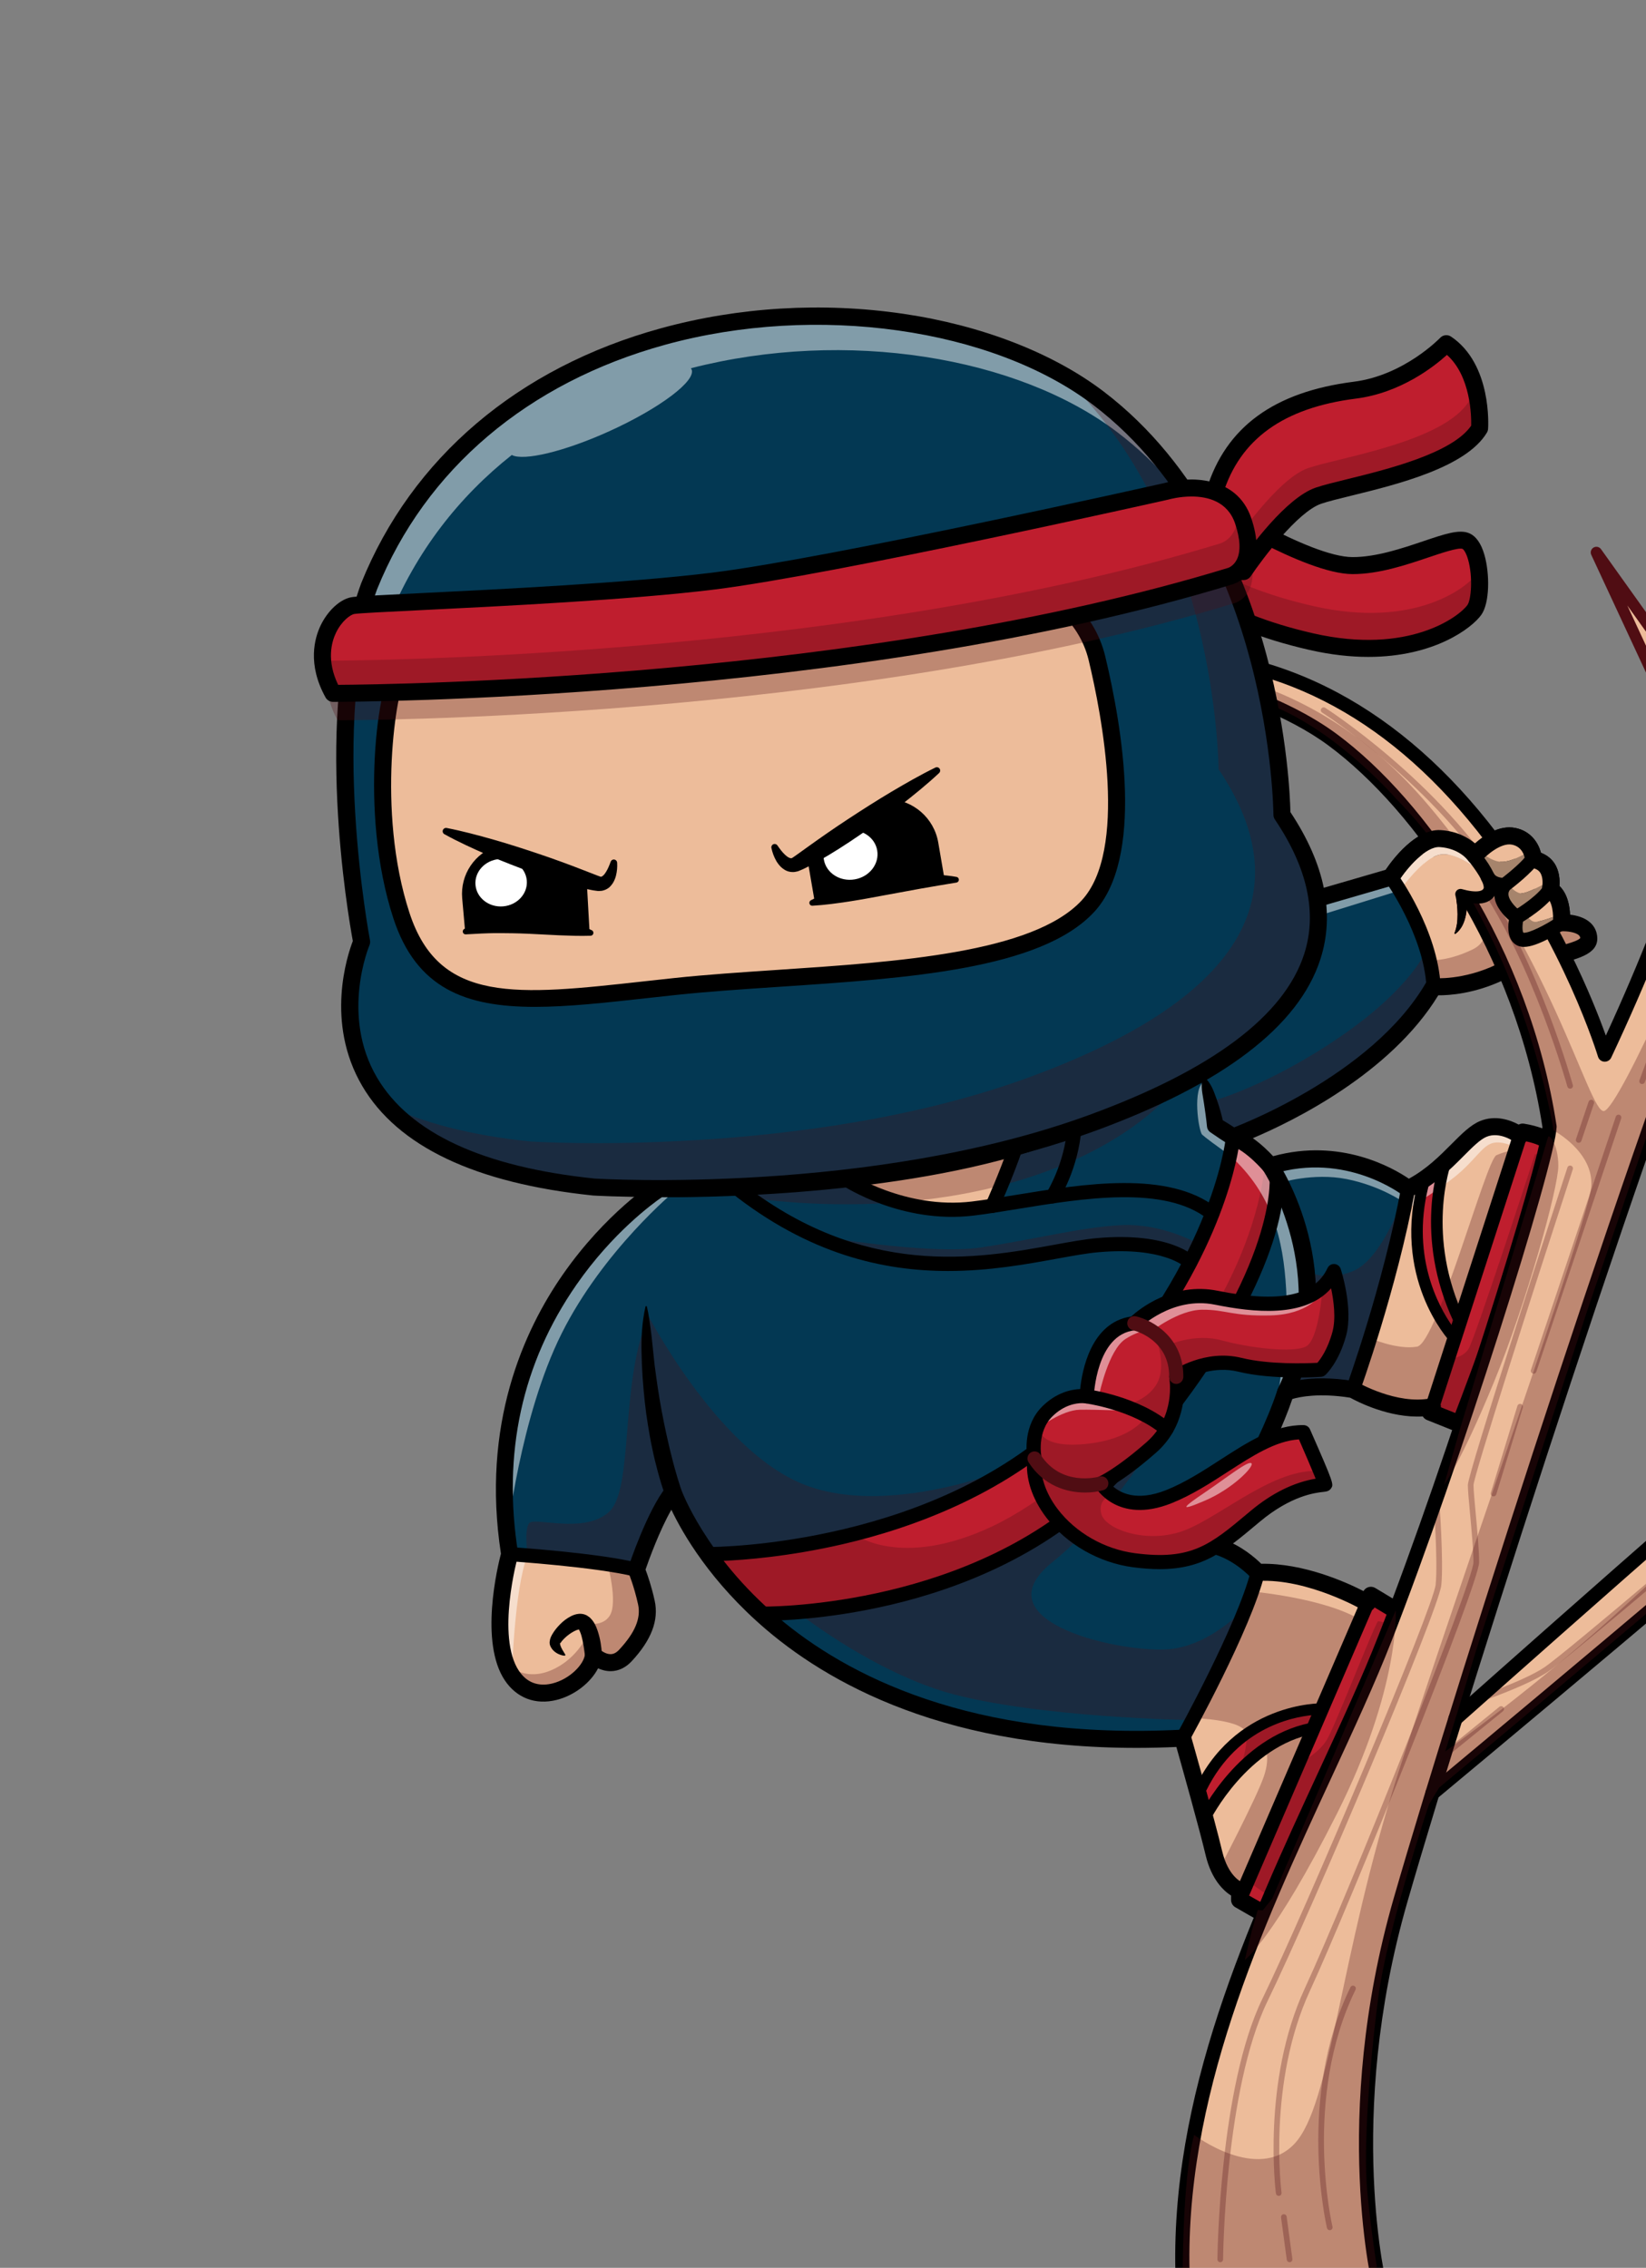 <svg width="604" height="832" viewBox="0 0 604 832" fill="none" xmlns="http://www.w3.org/2000/svg">
<rect x="0" y="0" width="604" height="832" fill="#808080" stroke="none"/>
<g clip-path="url(#clip0_794_85718)">
<path d="M187.844 614.76C197.209 628.738 216.779 616.856 217.757 607.212C217.757 607.212 223.907 613.362 229.499 607.351C235.09 601.341 238.724 594.911 237.187 587.922C235.649 580.933 233.552 575.9 233.552 575.9C219.015 572.266 187.005 570.169 187.005 570.169C187.005 570.169 178.479 600.782 187.844 614.76Z" fill="#EDBC9A"/>
<path d="M525.624 516.075L524.786 518.067L535.793 522.47C535.793 522.47 557.914 465.753 570.494 420.674C570.494 420.674 568.397 416.9 558.752 415.328L557.809 416.586C557.809 416.586 551.099 411.344 544.285 414.174C537.471 417.005 530.447 429.385 516.713 436.09C509.969 472.682 496.48 509.784 496.48 509.784C496.48 509.784 511.786 518.8 525.624 516.075Z" fill="#EDBC9A"/>
<path d="M445.425 679.828C448.151 691.359 454.86 693.561 454.86 693.561V697.021C454.86 697.021 463.142 701.843 463.562 701.843C463.981 701.843 504.168 634.608 513.953 591.835L503.049 585.266L501.791 588.061C501.791 588.061 481.104 575.9 461.535 576.879C456.363 597.427 433.998 637.684 433.998 637.684C433.998 637.684 442.699 668.296 445.425 679.828Z" fill="#EDBC9A"/>
<path d="M483.286 329.675C483.286 329.675 485.817 385.843 376.458 419.718C318.679 437.658 241.939 436.09 241.939 436.09C241.939 436.09 172.748 480.011 187.005 570.17C187.005 570.17 219.015 572.267 233.552 575.901C233.552 575.901 240.262 555.633 246.971 547.386C246.971 547.386 281.357 645.652 433.998 637.684C433.998 637.684 456.363 597.427 461.535 576.879C461.535 576.879 453.917 568.283 443.643 566.605C443.643 566.605 463.981 534.735 471.739 510.833C471.739 510.833 479.916 507.059 496.48 509.785C496.48 509.785 509.969 472.683 516.713 436.09C516.713 436.09 494.943 418.787 466.147 427.733C466.147 427.733 459.578 419.731 452.449 417.11C452.449 417.11 505.076 398.24 526.044 361.967C524.995 341.838 510.458 321.78 510.458 321.78L483.286 329.675Z" fill="#033853"/>
<path d="M550.365 356.724C563.575 350.434 583.284 350.294 583.004 344.144C582.725 337.994 572.94 338.553 572.94 338.553C572.94 338.553 573.918 329.327 568.886 326.392C568.886 326.392 571.123 316.887 562.736 315.349C562.736 315.349 562.317 308.22 555.467 306.823C548.618 305.425 541.21 313.812 541.21 313.812C541.21 313.812 537.296 308.22 528.49 307.661C519.683 307.102 510.458 321.779 510.458 321.779C510.458 321.779 524.995 341.838 526.043 361.966C526.043 361.966 537.156 363.015 550.365 356.724Z" fill="#EDBC9A"/>
<path d="M316.016 435.719C316.016 435.719 326.965 440.93 337.989 442.858C349.013 444.786 362.991 442.388 362.991 442.388C362.991 442.388 363.78 442.341 364.748 441.047C365.716 439.754 371.899 423.243 371.937 423.138C371.974 423.034 371.937 422.212 371.657 421.932C371.377 421.652 358.521 425.221 343.982 427.63C329.443 430.039 314.976 432.55 314.766 432.762C314.557 432.975 313.438 434.932 313.438 434.932L316.016 435.719Z" fill="#EDBC9A"/>
<path d="M463.297 677.436L503.051 585.266L513.954 591.836C513.954 591.836 509.187 611.628 496.649 639.333C484.111 667.038 463.563 701.843 463.563 701.843L455.886 697.614C455.886 697.614 458.838 686.366 463.297 677.436Z" fill="#BF1E2E"/>
<path d="M528.36 507.622L557.146 417.04C557.146 417.04 559.033 414.733 559.243 414.733C559.452 414.733 569.237 418.577 569.866 419.626C570.495 420.674 569.517 423.54 569.517 423.54C569.517 423.54 556.307 467.623 548.06 490.94C539.813 514.258 535.794 522.469 535.794 522.469L526.045 518.569L526.422 513.612L528.36 507.622Z" fill="#BF1E2E"/>
<path d="M530.501 426.182C530.501 426.182 520.421 453.111 535.708 484.907L533.757 490.94C533.757 490.94 512.551 468.307 522.758 432.539" fill="#BF1E2E"/>
<path d="M442.125 667.01C442.125 667.01 456.015 638.667 482.014 633.982L485.024 626.994C485.024 626.994 454.063 626.112 439.733 658.212" fill="#BF1E2E"/>
<path d="M279.28 592.021C279.28 592.021 361.034 593.792 409.678 540.396C458.321 487 469.403 447.705 468.475 431.708C468.475 431.708 462.515 420.045 452.311 418.228C452.311 418.228 447.418 466.173 395.839 518.59C344.26 571.008 259.777 570.169 259.777 570.169C259.777 570.169 272.489 586.173 279.28 592.021Z" fill="#BF1E2E"/>
<g opacity="0.3">
<path d="M185.071 609.867C185.071 609.867 191.62 617.241 202.103 612.838C212.586 608.435 216.115 598.555 216.115 598.555L213.371 595.019C213.371 595.019 220.449 597.741 223.699 592.814C226.949 587.887 222.756 573.035 222.756 573.035C222.756 573.035 212.062 572.266 211.538 572.057C211.014 571.847 194.555 569.541 194.555 569.541H193.507C193.507 569.541 192.353 561.364 194.136 558.847C195.918 556.331 214.369 563.041 223.49 554.654C232.61 546.267 227.413 508.107 237.542 484.065L237.102 481.269C237.102 481.269 262.628 531.17 294.219 544.31C325.809 557.45 371.949 538.023 371.949 538.023C371.949 538.023 352.507 552.848 313.439 562.836C313.439 562.836 330.369 575.9 364.152 559.965C397.936 544.03 456.644 488.118 464.192 427.733C464.192 427.733 469.364 432.425 469.224 436.09C469.084 439.754 468.385 462.818 433.999 509.784C399.613 556.751 376.164 564.169 358.744 575.661C341.325 587.153 282.757 592.028 282.757 592.028L279.28 592.021C279.28 592.021 262.908 577.718 255.499 563.6C248.091 549.482 247.042 547.329 245.155 550.181C243.268 553.033 239.43 560.287 237.228 566.007C235.027 571.727 234.043 575.9 234.043 575.9L234.812 577.857C234.812 577.857 239.639 590.355 236.527 596.721C233.414 603.088 230.618 608.539 226.704 608.959C222.79 609.378 220.624 609.028 220.065 608.819C219.505 608.609 218.247 608.05 218.247 608.05C218.247 608.05 213.007 619.555 203.623 620.599C194.24 621.644 189.111 619.792 185.071 609.867Z" fill="#500D13"/>
</g>
<g opacity="0.3">
<path d="M438.135 505.128C438.135 505.128 414.3 550.6 386.269 573.035C358.238 595.47 413.591 606.932 429.806 604.975C446.02 603.018 458.601 588.061 458.601 588.061C458.601 588.061 451.751 604.476 447.768 611.016C443.784 617.555 437.572 631.077 437.572 631.077C437.572 631.077 379.904 630.24 347.195 620.857C324.341 613.991 302.955 599.314 292.681 591.556C292.681 591.556 334.615 587.362 362.082 573.944C389.549 560.525 406.592 545.876 417.325 531.763C428.058 517.65 438.135 505.128 438.135 505.128Z" fill="#500D13"/>
</g>
<g opacity="0.3">
<path d="M479.735 466.33C479.735 466.33 486.417 470.471 496.481 466.33C506.546 462.189 513.954 441.851 513.954 441.851L513.491 451.598L506.598 476.866L504.239 485.882L502.748 490.94C502.748 490.94 512.657 495.317 519.98 494.059C527.303 492.801 545.335 425.497 549.109 423.819C552.883 422.142 555.555 422.048 555.555 422.048L531.318 498.478C531.318 498.478 536.459 498.602 538.835 494.967C541.211 491.333 563.297 423.4 563.297 423.4L568.608 424.518L535.795 522.469C535.795 522.469 526.424 519.881 526.045 519.15C525.667 518.418 525.35 516.729 525.35 516.729C525.35 516.729 517.379 517.402 509.551 515.725C501.723 514.048 494.664 509.365 494.664 509.365C494.664 509.365 491.941 508.513 485.65 508.799C479.358 509.085 474.706 509.898 474.706 509.898C474.706 509.898 472.952 508.389 473.912 505.873C474.872 503.356 480.182 483.68 479.735 466.33Z" fill="#500D13"/>
</g>
<g opacity="0.3">
<path d="M458.601 583.798C458.601 583.798 485.788 586.105 499.207 594.282L476.406 647.001C476.406 647.001 483.761 643.635 486.976 638.143C490.191 632.652 504.868 594.771 505.707 594.771C506.546 594.771 511.718 596.309 511.718 596.868C511.718 597.427 504.868 620.994 496.062 639.333C487.256 657.673 466.849 696.517 466.849 696.517L458.601 690.661C458.601 690.661 455.665 693.107 454.862 693.107C454.058 693.107 449.724 689.435 449.304 688.825C448.884 688.216 447.348 685.838 447.348 685.838C447.348 685.838 461.152 659.49 463.773 651.732C466.394 643.974 463.982 640.934 463.982 640.934L454.862 649.496C454.862 649.496 457.868 641.515 457.361 636.192C456.854 630.869 438.193 630.345 438.193 630.345C438.193 630.345 448.559 610.749 453.047 600.662C457.534 590.575 458.601 583.798 458.601 583.798Z" fill="#500D13"/>
</g>
<g opacity="0.3">
<path d="M444.836 403.97C444.836 403.97 465.59 398.379 492.008 380.207C518.427 362.036 523.513 348.309 523.513 348.309L524.158 352.251C524.158 352.251 530.676 353.033 540.417 348.309C550.157 343.585 542.609 329.886 542.609 329.886C542.609 329.886 545.054 329.46 545.933 327.927C546.811 326.394 546.455 322.603 546.194 322.191C545.932 321.779 543.797 316.397 543.797 316.397L542.539 313.951L543.308 312.553C543.308 312.553 547.362 316.188 551.066 316.188C554.77 316.188 559.662 313.183 559.872 313.112C560.081 313.043 562.474 315.049 562.211 315.401C561.948 315.753 560.571 318.634 560.571 318.634L553.582 324.644C553.582 324.644 555.608 327.23 557.845 327.719C560.081 328.209 567.909 323.526 568.049 323.736C568.189 323.945 567.7 328.698 567.7 328.698C567.7 328.698 560.291 335.128 560.082 335.128C559.872 335.128 561.27 338.133 563.297 338.203C565.323 338.273 571.474 335.827 571.474 335.827C571.474 335.827 573.78 336.456 573.641 338.063C573.501 339.671 579.791 338.483 581.608 342.466C583.425 346.45 577.554 348.267 577.205 348.337C576.855 348.407 564.058 350.904 555.329 354.627C546.6 358.35 542.023 360.819 535.467 361.392C528.911 361.966 525.75 362.471 525.75 362.471C525.75 362.471 517.728 377.272 497.041 392.648C476.353 408.024 455.86 415.783 455.86 415.783L451.159 416.276C451.159 416.276 446.04 413.548 445.951 412.916C445.862 412.285 444.836 403.97 444.836 403.97Z" fill="#500D13"/>
</g>
<g opacity="0.3">
<path d="M435.257 394.255C435.257 394.255 420.867 418.613 375.641 432.579C315.745 451.076 255.779 436.09 255.779 436.09C255.779 436.09 315.325 435.141 356.421 424.867C397.516 414.594 426.661 402.642 435.257 394.255Z" fill="#500D13"/>
</g>
<g opacity="0.3">
<path d="M298.564 453.177C298.564 453.177 340.486 460.582 360.055 457.646C379.625 454.711 396.538 450.238 411.355 449.469C426.172 448.7 439.031 455.969 439.031 455.969L440.15 458.334L436.121 462.539C436.121 462.539 423.367 453.742 404.058 456.72C384.75 459.698 368.302 464.446 345.518 463.632C322.734 462.818 298.564 453.177 298.564 453.177Z" fill="#500D13"/>
</g>
<g opacity="0.5">
<path d="M483.342 336.107L513.652 326.695C513.652 326.695 521.572 315.419 527.792 313.672C534.012 311.925 543.098 319.679 543.098 319.679C543.098 319.679 540.652 311.645 533.244 308.989C525.835 306.334 524.577 308.5 520.174 311.575C515.771 314.65 508.992 322.758 508.992 322.758L483.793 329.528L483.342 336.107Z" fill="white"/>
</g>
<g opacity="0.5">
<path d="M469.644 433.958C469.644 433.958 481.804 430.122 494.175 432.579C506.546 435.037 515.037 441.012 515.037 441.012H516.715V436.09C516.715 436.09 505.602 428.327 492.707 425.811C479.813 423.295 468.527 427.05 468.527 427.05L467.757 428.746L469.644 433.958Z" fill="white"/>
</g>
<g opacity="0.5">
<path d="M515.666 444.052C517.239 442.899 526.884 437.343 533.908 431.682C540.932 426.021 543.553 420.884 547.222 419.521C550.891 418.158 555.935 420.849 555.935 420.849C555.935 420.849 557.623 416.271 555.41 415.118C553.197 413.965 547.327 411.553 541.718 415.118C536.109 418.682 528.316 428.518 525.144 430.793C521.972 433.068 517.763 435.77 517.763 435.77L515.666 439.649V444.052Z" fill="white"/>
</g>
<g opacity="0.5">
<path d="M467.307 522.469C467.307 522.469 472.998 491.024 471.95 472.937C470.902 454.85 466.979 438.075 451.328 423.923C446.265 420.255 442.386 417.435 441.128 416.276C439.87 415.118 437.316 398.88 442.053 396.673L445.951 412.916C445.951 412.916 456.958 417.844 464.821 426.754C472.684 435.666 475.514 439.754 478.589 466.173C481.665 492.591 470.283 516.843 467.307 522.469Z" fill="white"/>
</g>
<g opacity="0.5">
<path d="M187.845 614.76C187.845 614.76 188.708 582.849 193.576 570.589C193.576 570.589 190.711 570.239 190.082 570.17C189.453 570.1 185.818 571.358 185.818 571.358C185.818 571.358 178.515 604.94 187.845 614.76Z" fill="white"/>
</g>
<g opacity="0.5">
<path d="M186.087 563.445C186.087 563.445 190.781 519.849 206.087 489.237C221.393 458.625 247.812 436.819 247.812 436.819H240.857C240.857 436.819 220.36 450.028 202.74 479.382C185.12 508.736 183.071 547.076 186.087 563.445Z" fill="white"/>
</g>
<path d="M233.556 578.501C233.347 578.501 233.135 578.476 232.923 578.423C218.777 574.887 187.154 572.784 186.837 572.764C185.404 572.67 184.318 571.432 184.412 570C184.506 568.566 185.754 567.5 187.177 567.574C188.493 567.661 219.587 569.729 234.185 573.378C235.578 573.726 236.425 575.138 236.076 576.531C235.781 577.712 234.721 578.501 233.556 578.501Z" fill="black"/>
<path d="M433.997 640.284C433.57 640.284 433.137 640.179 432.737 639.957C431.482 639.259 431.029 637.677 431.726 636.421C431.948 636.021 453.986 596.225 459.015 576.244C459.366 574.853 460.78 574.013 462.171 574.357C463.564 574.709 464.408 576.122 464.058 577.514C458.863 598.154 437.192 637.291 436.273 638.946C435.797 639.801 434.911 640.284 433.997 640.284Z" fill="black"/>
<path d="M496.481 512.385C496.186 512.385 495.886 512.334 495.593 512.228C494.243 511.737 493.547 510.245 494.038 508.895C494.172 508.527 507.532 471.566 514.158 435.618C514.418 434.205 515.772 433.268 517.186 433.532C518.598 433.793 519.532 435.149 519.272 436.561C512.565 472.946 499.061 510.299 498.925 510.673C498.541 511.729 497.544 512.385 496.481 512.385Z" fill="black"/>
<path d="M525.626 518.675C525.361 518.675 525.092 518.633 524.826 518.548C523.46 518.106 522.71 516.64 523.152 515.274L555.337 415.785C555.778 414.42 557.243 413.672 558.61 414.111C559.976 414.553 560.726 416.02 560.284 417.385L528.1 516.874C527.744 517.974 526.724 518.675 525.626 518.675Z" fill="black"/>
<path d="M454.861 699.622C454.518 699.622 454.169 699.552 453.833 699.408C452.515 698.841 451.906 697.311 452.474 695.992L499.406 587.032C499.973 585.714 501.503 585.106 502.822 585.673C504.141 586.241 504.749 587.771 504.181 589.09L457.25 698.049C456.826 699.032 455.867 699.622 454.861 699.622Z" fill="black"/>
<path d="M280.351 594.63C279.709 594.63 279.326 594.623 279.224 594.62C278.62 594.608 278.04 594.385 277.583 593.992C270.685 588.05 258.267 572.447 257.742 571.786C257.118 571.001 257.002 569.928 257.441 569.027C257.878 568.135 258.785 567.569 259.778 567.569C259.798 567.57 259.814 567.569 259.909 567.569C263.349 567.569 344.624 566.931 393.986 516.767C444.342 465.591 449.676 418.434 449.724 417.963C449.797 417.244 450.167 416.587 450.744 416.153C451.322 415.717 452.053 415.539 452.766 415.668C464.112 417.688 470.523 430.002 470.79 430.525C470.954 430.846 471.05 431.197 471.07 431.558C472.211 451.207 457.319 491.961 411.6 542.147C386.023 570.222 351.386 582.994 326.832 588.763C303.494 594.248 285.037 594.63 280.351 594.63ZM265.142 572.65C269.124 577.483 275.807 585.366 280.27 589.425C289.425 589.385 363.26 587.488 407.755 538.645C464.438 476.424 466.074 438.738 465.903 432.428C464.862 430.617 460.719 424.001 454.457 421.53C452.488 433.022 442.547 474.829 397.692 520.414C370.609 547.938 334.539 560.705 309.049 566.569C289.414 571.087 273.172 572.319 265.142 572.65Z" fill="black"/>
<path d="M526.043 364.566C524.668 364.566 523.52 363.489 523.448 362.101C522.453 343 508.494 323.499 508.354 323.304C507.512 322.141 507.772 320.516 508.935 319.674C510.097 318.832 511.722 319.092 512.565 320.253C513.177 321.098 527.565 341.172 528.641 361.831C528.716 363.265 527.614 364.488 526.18 364.562C526.134 364.565 526.088 364.566 526.043 364.566Z" fill="black"/>
<path d="M540.013 309.141C541.889 311.089 543.492 313.097 545.063 315.267C545.846 316.346 546.57 317.483 547.242 318.693C547.91 319.903 548.541 321.18 548.978 322.684C549.188 323.446 549.364 324.261 549.387 325.207L549.361 325.946C549.333 326.205 549.286 326.473 549.237 326.733C549.178 327.001 549.079 327.283 548.987 327.55C548.885 327.808 548.752 328.021 548.628 328.254C548.5 328.482 548.366 328.706 548.229 328.925C548.059 329.129 547.876 329.327 547.692 329.52C547.333 329.933 546.904 330.211 546.467 330.48C545.592 331.006 544.699 331.236 543.861 331.384C542.189 331.629 540.721 331.449 539.328 331.184C537.92 330.892 536.667 330.502 535.3 329.951L537.938 327.691C538.155 329.11 538.223 330.368 538.243 331.71C538.256 333.033 538.177 334.364 537.918 335.683C537.657 336.999 537.263 338.304 536.645 339.517C536.009 340.721 535.151 341.826 534.075 342.603C533.975 342.675 533.835 342.653 533.763 342.552C533.717 342.489 533.709 342.411 533.734 342.343L533.739 342.33C534.193 341.137 534.469 340.001 534.644 338.853C534.799 337.698 534.845 336.542 534.845 335.386C534.835 334.228 534.756 333.064 534.647 331.903C534.526 330.762 534.331 329.54 534.071 328.517C533.808 327.485 534.432 326.436 535.463 326.174C535.803 326.087 536.145 326.097 536.459 326.185L536.708 326.257C538.794 326.851 541.348 327.277 543.045 326.877C543.442 326.765 543.786 326.635 543.976 326.471C544.067 326.392 544.178 326.333 544.209 326.235C544.237 326.195 544.273 326.163 544.311 326.129C544.325 326.07 544.343 326.016 544.366 325.966C544.383 325.917 544.431 325.864 544.44 325.827C544.435 325.791 544.449 325.775 544.454 325.733C544.45 325.681 544.457 325.637 544.463 325.582C544.455 325.51 544.452 325.441 544.454 325.371C544.423 325.05 544.321 324.621 544.168 324.172C543.513 322.309 542.171 320.256 540.79 318.332C539.403 316.392 537.781 314.484 536.229 312.707L536.182 312.654C535.237 311.573 535.348 309.93 536.429 308.986C537.478 308.07 539.057 308.151 540.013 309.141Z" fill="#500D13"/>
<path d="M559.191 347.398C558.928 347.398 558.675 347.384 558.431 347.353C556.869 347.158 555.583 346.378 554.712 345.099C553.193 342.867 553.376 339.574 553.694 337.529C551.888 335.956 548.921 332.86 548.397 329.149C548.283 328.34 548.291 327.542 548.419 326.766C546.63 326.2 544.803 325.082 543.664 323.051C542.962 321.798 543.408 320.214 544.661 319.511C545.914 318.808 547.498 319.256 548.2 320.508C549.16 322.22 551.922 322.054 551.951 322.052C552.99 321.983 553.961 322.525 554.439 323.436C554.918 324.346 554.826 325.453 554.187 326.26C553.631 326.96 553.434 327.627 553.546 328.422C553.895 330.897 557.003 333.617 558.064 334.376C558.937 335 559.337 336.098 559.07 337.138C558.518 339.323 558.588 341.75 559.032 342.201C561.008 342.435 567.05 339.392 571.487 336.398C572.677 335.595 574.294 335.908 575.097 337.099C575.9 338.289 575.586 339.905 574.396 340.708C571.991 342.331 564.085 347.398 559.191 347.398Z" fill="#500D13"/>
<path d="M552.151 327.245C551.361 327.245 550.581 326.886 550.07 326.206C549.208 325.058 549.439 323.429 550.587 322.566C553.686 320.237 559.093 315.693 560.406 313.415C561.122 312.171 562.711 311.743 563.957 312.461C565.201 313.178 565.628 314.768 564.911 316.013C562.64 319.953 554.617 326.042 553.71 326.724C553.242 327.075 552.694 327.245 552.151 327.245Z" fill="#500D13"/>
<path d="M556.555 339.092C555.657 339.092 554.785 338.626 554.303 337.794C553.583 336.551 554.007 334.961 555.249 334.241C557.713 332.813 564.579 328.296 566.734 324.589C567.455 323.347 569.047 322.925 570.288 323.648C571.53 324.369 571.951 325.961 571.229 327.202C567.993 332.768 558.883 338.147 557.854 338.742C557.444 338.979 556.997 339.092 556.555 339.092Z" fill="#500D13"/>
<path d="M347.924 466.301C324.336 466.302 296.865 460.294 267.998 437.315C266.875 436.42 266.689 434.785 267.583 433.662C268.478 432.54 270.113 432.354 271.237 433.247C316.713 469.447 358.905 461.763 386.824 456.678C392.896 455.572 398.139 454.617 402.742 454.217C429.407 451.89 438.268 460.914 438.632 461.299C439.619 462.342 439.573 463.988 438.53 464.975C437.495 465.954 435.867 465.917 434.877 464.897C434.703 464.728 426.841 457.341 403.193 459.397C398.832 459.777 393.699 460.711 387.756 461.794C376.506 463.842 363.007 466.3 347.924 466.301Z" fill="black"/>
<path d="M444.835 447.812C444.271 447.812 443.704 447.63 443.227 447.254C427.346 434.746 397.524 439.612 373.563 443.521C367.718 444.474 362.198 445.374 357.234 445.97C330.952 449.127 309.801 435.335 308.913 434.747C307.717 433.952 307.39 432.339 308.184 431.142C308.977 429.946 310.59 429.62 311.788 430.412C312.099 430.617 332.351 443.725 356.614 440.807C361.47 440.225 366.937 439.332 372.725 438.389C397.693 434.314 428.767 429.244 446.445 443.169C447.573 444.058 447.767 445.692 446.879 446.82C446.366 447.471 445.604 447.812 444.835 447.812Z" fill="black"/>
<path d="M386.266 441.495C385.785 441.495 385.298 441.362 384.863 441.083C383.656 440.307 383.306 438.701 384.08 437.493C384.145 437.39 390.622 427.116 391.672 413.457C391.783 412.025 393.031 410.932 394.464 411.064C395.896 411.174 396.968 412.424 396.857 413.855C395.702 428.875 388.752 439.842 388.456 440.301C387.959 441.074 387.121 441.495 386.266 441.495Z" fill="black"/>
<path d="M364.151 444.989C363.792 444.989 363.428 444.914 363.08 444.757C361.772 444.164 361.192 442.624 361.784 441.316C361.833 441.207 366.765 430.28 370.316 419.902C370.78 418.544 372.256 417.818 373.617 418.284C374.976 418.749 375.7 420.227 375.235 421.586C371.603 432.204 366.572 443.349 366.521 443.461C366.086 444.421 365.14 444.989 364.151 444.989Z" fill="black"/>
<path d="M463.563 704.963C462.594 704.963 462.302 704.963 453.292 699.717C452.332 699.159 451.742 698.131 451.742 697.02V695.436C449.046 693.717 444.529 689.594 442.39 680.545C440.154 671.082 433.768 648.342 431.673 640.92C353.303 644.445 306.638 619.543 281.223 597.897C260.749 580.461 250.523 562.621 246.364 553.885C242.007 561.45 238.06 572.413 236.876 575.827C237.599 577.745 239.068 581.946 240.235 587.251C241.809 594.402 239.044 601.671 231.785 609.476C229.623 611.799 227.01 613.055 224.228 613.104C222.419 613.142 220.804 612.674 219.459 612.062C216.801 617.277 210.825 622.018 204.231 623.664C196.513 625.59 189.596 622.977 185.254 616.496C175.891 602.521 182.573 574.776 183.823 569.998C176.544 522.739 192.151 488.21 206.568 467.535C222.261 445.03 239.541 433.917 240.268 433.455C240.786 433.126 241.384 432.936 242.004 432.97C242.767 432.985 318.916 434.317 375.534 416.737C430.785 399.623 456.308 376.804 467.989 360.674C480.505 343.392 480.175 329.934 480.171 329.8C480.119 328.373 481.045 327.077 482.418 326.678L508.482 319.104C511.009 315.365 519.527 303.987 528.689 304.547C534.742 304.932 538.857 307.4 541.24 309.399C544.379 306.601 550.131 302.546 556.093 303.765C561.923 304.955 564.551 309.443 565.465 312.873C567.56 313.658 569.247 314.978 570.413 316.761C572.27 319.6 572.399 322.922 572.23 325.034C575.241 327.928 575.998 332.455 576.127 335.563C578.43 335.831 581.416 336.561 583.53 338.468C585.127 339.909 586.023 341.823 586.123 344.002C586.403 350.172 578.773 351.954 569.112 354.21C563.4 355.544 556.926 357.057 551.709 359.541C541.089 364.598 531.752 365.178 527.78 365.152C510.209 393.914 474.267 411.414 459.737 417.568C462.966 419.859 465.641 422.528 467.173 424.182C491.992 417.343 511.32 428.571 516.989 432.438C523.511 428.887 528.355 424.024 532.668 419.695C536.382 415.966 539.589 412.747 543.09 411.292C548.779 408.929 554.241 410.947 557.279 412.577C557.874 412.257 558.565 412.133 559.256 412.247C569.856 413.976 572.75 418.307 573.223 419.159C573.621 419.877 573.721 420.722 573.5 421.513C561.023 466.225 538.923 523.034 538.702 523.602C538.399 524.378 537.8 525 537.036 525.331C536.273 525.663 535.409 525.676 534.636 525.365L523.628 520.963C522.984 520.706 522.448 520.242 522.1 519.652C509.929 520.347 498.094 514.249 495.431 512.775C483.953 510.968 476.874 512.473 474.219 513.264C467.672 532.498 453.983 555.751 448.545 564.634C455.446 566.98 460.673 571.595 462.817 573.712C478.33 573.448 493.911 580.428 500.337 583.725C500.726 583.04 501.362 582.524 502.121 582.287C502.972 582.019 503.897 582.132 504.661 582.593L515.564 589.163C516.719 589.859 517.296 591.217 516.995 592.531C511.834 615.092 498.392 644.011 488.025 664.299C481.963 676.159 476.48 686.026 472.947 692.215C465.671 704.963 465.671 704.963 463.563 704.963ZM457.982 695.223C459.594 696.152 461.225 697.08 462.479 697.778C469.651 686.031 501.047 631.029 510.39 593.33L504.425 589.736C504.036 590.349 503.441 590.81 502.741 591.033C501.897 591.301 500.977 591.2 500.213 590.752C500.014 590.635 480.082 579.058 461.692 579.995C460.749 580.049 459.83 579.657 459.201 578.948C459.135 578.875 452.153 571.155 443.141 569.685C442.106 569.515 441.224 568.837 440.796 567.879C440.368 566.921 440.449 565.812 441.014 564.927C441.215 564.611 461.23 533.11 468.773 509.869C469.042 509.042 469.643 508.364 470.433 508C470.803 507.829 479.677 503.855 496.988 506.706C497.368 506.768 497.733 506.901 498.065 507.096C498.206 507.179 512.545 515.469 525.023 513.013C526.151 512.789 527.316 513.209 528.045 514.103C528.553 514.727 528.792 515.51 528.739 516.287L534.02 518.398C538.623 506.382 556.19 459.839 567.01 421.544C565.992 420.77 563.913 419.583 560.059 418.747C559.572 419.254 558.925 419.584 558.221 419.678C557.389 419.787 556.55 419.559 555.889 419.044C555.847 419.013 550.487 414.976 545.483 417.055C543.132 418.032 540.331 420.844 537.089 424.099C532.323 428.883 526.392 434.837 518.083 438.893C517.004 439.418 515.715 439.28 514.773 438.532C514.572 438.372 493.867 422.385 467.074 430.712C465.859 431.089 464.542 430.693 463.737 429.712C463.678 429.641 457.603 422.327 451.374 420.037C450.142 419.584 449.326 418.409 449.331 417.097C449.336 415.784 450.162 414.615 451.397 414.173C451.912 413.987 503.205 395.244 523.343 360.404C523.953 359.348 525.124 358.746 526.338 358.859C526.432 358.866 536.834 359.712 549.025 353.907C554.85 351.133 561.673 349.54 567.692 348.134C572.131 347.097 578.793 345.541 579.879 344.148C579.835 343.706 579.676 343.395 579.349 343.1C577.954 341.841 574.482 341.593 573.12 341.667C572.193 341.724 571.314 341.367 570.682 340.704C570.05 340.041 569.742 339.133 569.838 338.223C570.077 335.866 569.775 330.52 567.316 329.086C566.131 328.395 565.537 327.011 565.851 325.676C566.057 324.751 566.347 321.922 565.179 320.158C564.576 319.246 563.593 318.677 562.175 318.417C560.761 318.158 559.707 316.966 559.623 315.532C559.586 315.07 559.13 310.753 554.845 309.879C550.728 309.033 545.169 314.056 543.546 315.881C542.911 316.593 541.977 316.975 541.031 316.923C540.079 316.868 539.202 316.382 538.655 315.6C538.543 315.447 535.371 311.223 528.293 310.774C523.257 310.444 516.296 318.373 513.1 323.441C512.693 324.086 512.063 324.562 511.33 324.774L486.325 332.04C485.931 337.086 483.849 349.189 473.423 363.804C455.716 388.627 423.403 408.442 377.383 422.696C323.347 439.476 252.102 439.312 242.87 439.222C239.434 441.587 224.724 452.329 211.538 471.317C191.537 500.115 184.321 533.21 190.089 569.681C190.158 570.122 190.132 570.574 190.013 571.004C189.931 571.296 181.984 600.403 190.437 613.021C194.069 618.442 199.12 618.51 202.721 617.609C209.09 616.019 214.274 610.642 214.654 606.895C214.776 605.697 215.577 604.675 216.712 604.271C217.847 603.867 219.113 604.153 219.964 605.004C220.503 605.525 222.291 606.934 224.142 606.865C225.21 606.837 226.215 606.301 227.215 605.225C233.056 598.947 235.256 593.661 234.14 588.59C232.688 581.988 230.693 577.145 230.673 577.096C230.386 576.405 230.356 575.63 230.592 574.919C230.873 574.069 237.561 554.008 244.553 545.415C245.267 544.538 246.398 544.118 247.51 544.311C248.624 544.506 249.544 545.287 249.917 546.353C250.001 546.59 258.701 570.638 285.558 593.392C310.368 614.411 356.233 638.627 433.836 634.566C435.3 634.492 436.603 635.429 437 636.829C437.356 638.081 445.752 667.64 448.462 679.108C450.696 688.561 455.684 690.536 455.895 690.617C457.176 691.037 457.981 692.211 457.981 693.56V695.223H457.982Z" fill="black"/>
<path d="M214.646 607.422C214.353 604.997 213.975 602.335 213.363 600.133C213.079 599.063 212.566 598.008 212.409 597.783C212.357 597.807 212.872 597.873 212.698 597.819C212.585 597.772 212.156 597.838 211.725 597.99C209.908 598.666 207.679 600.297 206.281 601.952C205.939 602.337 205.671 602.837 205.592 602.851C205.589 602.825 205.56 602.855 205.559 602.784C205.553 602.741 205.51 602.649 205.519 602.722C205.519 602.798 205.484 602.872 205.504 602.967C205.511 603.148 205.537 603.372 205.618 603.61C205.901 604.598 206.641 605.748 207.403 606.985L207.413 607.002C207.496 607.137 207.454 607.313 207.32 607.396C207.266 607.429 207.206 607.442 207.147 607.437C206.353 607.375 205.635 607.14 204.919 606.819C204.219 606.478 203.522 606.042 202.918 605.38C202.614 605.058 202.33 604.668 202.102 604.211C201.977 603.996 201.896 603.729 201.804 603.477C201.758 603.388 201.72 603.123 201.698 602.911C201.671 602.67 201.69 602.531 201.695 602.336C201.835 600.998 202.272 600.287 202.675 599.543C203.516 598.117 204.488 596.955 205.579 595.851C206.68 594.755 207.9 593.781 209.479 592.96C210.289 592.57 211.173 592.179 212.425 592.072C213.033 592.018 213.78 592.079 214.533 592.316C215.358 592.586 215.868 593.007 216.448 593.441C217.328 594.283 217.917 595.158 218.312 595.931C218.529 596.33 218.712 596.727 218.857 597.103C219.021 597.489 219.167 597.869 219.285 598.239C220.285 601.242 220.697 604.007 220.872 607.001C220.972 608.72 219.66 610.195 217.941 610.296C216.289 610.393 214.862 609.186 214.663 607.566L214.646 607.422Z" fill="black"/>
<path d="M244.047 548.47C242.968 545.574 242.177 542.82 241.395 539.971C240.635 537.141 239.919 534.304 239.348 531.44C238.727 528.585 238.22 525.711 237.766 522.831C237.55 521.389 237.311 519.951 237.115 518.508L236.592 514.17C235.971 508.38 235.534 502.574 235.427 496.763C235.244 490.96 235.564 485.125 236.859 479.379C236.891 479.236 237.033 479.146 237.176 479.178C237.277 479.201 237.352 479.279 237.375 479.374L237.378 479.385C238.08 482.264 238.411 485.119 238.808 487.966C239.201 490.812 239.43 493.653 239.755 496.488L240.207 500.737L240.771 504.971C241.149 507.792 241.59 510.602 242.047 513.406C242.995 519.01 244.131 524.572 245.417 530.087C245.726 531.469 246.084 532.837 246.427 534.208C246.752 535.585 247.127 536.945 247.489 538.309C248.237 541.003 249.06 543.773 249.898 546.3L249.931 546.399C250.473 548.034 249.587 549.799 247.952 550.341C246.355 550.871 244.632 550.032 244.047 548.47Z" fill="black"/>
<path d="M471.738 513.953C471.288 513.953 470.831 513.855 470.398 513.649C468.842 512.907 468.183 511.045 468.924 509.49C488.746 467.901 463.811 429.848 463.556 429.47C462.598 428.037 462.981 426.1 464.413 425.141C465.845 424.18 467.782 424.566 468.741 425.996C469.86 427.667 495.891 467.413 474.557 512.175C474.022 513.297 472.904 513.953 471.738 513.953Z" fill="black"/>
<path d="M450.759 419.731C448.537 418.42 446.402 416.973 444.287 415.495L444.085 415.354C443.377 414.86 442.969 414.083 442.904 413.285C442.802 411.963 442.581 410.421 442.397 408.966C442.214 407.485 441.959 406.009 441.756 404.513C441.551 403.015 441.232 401.543 441.064 400.02C440.926 398.486 440.899 396.914 441.301 395.175C441.337 395.012 441.498 394.909 441.661 394.946C441.711 394.957 441.758 394.982 441.794 395.013C443.135 396.19 444.027 397.54 444.741 398.949C445.433 400.366 445.914 401.851 446.467 403.321C447.009 404.796 447.454 406.302 447.898 407.82C448.332 409.364 448.687 410.833 448.998 412.547L447.615 410.337C449.832 411.655 452.031 413.004 454.142 414.488C455.552 415.48 455.892 417.428 454.9 418.838C453.959 420.177 452.146 420.544 450.759 419.731Z" fill="black"/>
<path d="M533.757 493.02C533.188 493.02 532.637 492.787 532.239 492.362C531.34 491.403 510.347 468.45 520.757 431.969C521.073 430.864 522.222 430.222 523.328 430.54C524.433 430.855 525.073 432.005 524.758 433.11C517.063 460.077 527.961 479.503 532.98 486.582L533.475 485.053C518.492 453.162 528.133 426.577 528.554 425.452C528.957 424.376 530.156 423.829 531.231 424.234C532.307 424.637 532.852 425.835 532.45 426.911C532.308 427.296 522.925 453.519 537.583 484.006C537.814 484.487 537.852 485.039 537.687 485.547L535.736 491.58C535.509 492.28 534.929 492.809 534.211 492.97C534.06 493.004 533.907 493.02 533.757 493.02Z" fill="black"/>
<path d="M442.123 669.09C441.816 669.09 441.503 669.021 441.209 668.877C440.178 668.371 439.752 667.126 440.257 666.095C440.835 664.916 454.531 637.528 480.539 632.149L481.803 629.214C473.789 629.941 452.711 634.243 441.632 659.06C441.163 660.108 439.933 660.577 438.885 660.111C437.836 659.643 437.366 658.413 437.834 657.364C452.56 624.375 484.757 624.88 485.084 624.914C485.773 624.934 486.407 625.293 486.778 625.875C487.148 626.456 487.207 627.183 486.935 627.816L483.924 634.805C483.648 635.445 483.069 635.906 482.382 636.029C457.752 640.468 444.126 667.653 443.992 667.926C443.63 668.662 442.891 669.09 442.123 669.09Z" fill="black"/>
<path d="M506.598 840.366C506.598 840.366 490.471 778.443 513.954 697.021C537.437 615.598 608.446 395.304 639.757 321.779C671.068 248.254 679.454 177.246 610.123 91.7C610.123 91.7 640.875 149.794 642.552 183.928C644.23 218.062 635.125 288.653 588.876 386.917C588.876 386.917 539.896 222.948 402.52 241.472C402.52 241.472 457.762 248.254 489.073 271.458C520.384 294.662 558.544 347.499 568.608 413.335C568.019 426.276 533.253 537.141 508.223 601.074C483.193 665.008 430.645 747.971 433.999 836.452" fill="#EDBC9A"/>
<path d="M525.626 657.885C525.626 657.885 649.541 554.864 685.185 522.469C720.83 490.075 754.796 446.883 769.893 409.981C769.893 409.981 735.926 456.065 688.96 495.295C641.993 534.526 533.488 631.077 533.488 631.077" fill="#EDBC9A"/>
<path d="M626.273 289.718L585.801 202.68L610.962 237.912L620.187 200.17L617.392 247.975L630.399 274.79" fill="#EDBC9A"/>
<g opacity="0.3">
<path d="M447.768 829.943C447.765 829.943 447.762 829.943 447.759 829.943C447.185 829.939 446.723 829.469 446.728 828.895C446.733 828.268 447.403 765.801 463.257 733.258C479.244 700.442 525.904 589.986 526.81 581.382C527.716 572.77 526.017 550.055 525.999 549.826C525.956 549.253 526.385 548.755 526.958 548.711C527.524 548.663 528.03 549.096 528.073 549.67C528.144 550.61 529.804 572.802 528.879 581.6C527.93 590.612 481.643 700.267 465.127 734.168C449.479 766.288 448.813 828.289 448.808 828.912C448.803 829.484 448.338 829.943 447.768 829.943Z" fill="#500D13"/>
</g>
<g opacity="0.3">
<path d="M469.225 805.621C468.712 805.621 468.266 805.242 468.196 804.72C468.141 804.314 462.94 763.766 478.791 729.502C494.558 695.42 540.628 580.158 540.678 573.195C540.707 569.125 540.045 561.99 539.462 555.696C539.017 550.901 538.633 546.76 538.633 544.814C538.633 540.36 571.428 439.78 575.167 428.326C575.346 427.781 575.931 427.481 576.479 427.661C577.025 427.839 577.323 428.426 577.145 428.972C562.552 473.67 540.808 541.407 540.713 544.817C540.713 546.664 541.093 550.76 541.533 555.503C542.121 561.846 542.788 569.036 542.758 573.209C542.7 581.117 495.299 698.773 480.679 730.376C465.087 764.079 470.203 804.044 470.257 804.444C470.333 805.012 469.934 805.537 469.364 805.613C469.318 805.618 469.271 805.621 469.225 805.621Z" fill="#500D13"/>
</g>
<g opacity="0.3">
<path d="M487.941 818.202C487.472 818.202 487.046 817.882 486.931 817.406C486.817 816.933 475.756 769.613 495.546 729.064C495.797 728.547 496.418 728.33 496.937 728.585C497.453 728.837 497.667 729.46 497.415 729.975C477.96 769.84 488.841 816.452 488.953 816.918C489.088 817.477 488.744 818.038 488.185 818.172C488.103 818.193 488.022 818.202 487.941 818.202Z" fill="#500D13"/>
</g>
<g opacity="0.3">
<path d="M473.206 829.943C472.694 829.943 472.247 829.565 472.177 829.043L470.08 813.527C470.003 812.958 470.403 812.434 470.972 812.357C471.537 812.284 472.065 812.679 472.142 813.249L474.239 828.764C474.315 829.333 473.916 829.857 473.347 829.934C473.3 829.941 473.253 829.943 473.206 829.943Z" fill="#500D13"/>
</g>
<g opacity="0.3">
<path d="M548.061 548.984C547.96 548.984 547.858 548.97 547.757 548.938C547.207 548.771 546.899 548.189 547.067 547.64L556.816 515.769C556.984 515.22 557.567 514.911 558.114 515.08C558.664 515.247 558.972 515.829 558.804 516.379L549.055 548.249C548.919 548.697 548.506 548.984 548.061 548.984Z" fill="#500D13"/>
</g>
<g opacity="0.3">
<path d="M562.767 503.975C562.658 503.975 562.546 503.957 562.436 503.921C561.892 503.738 561.598 503.149 561.781 502.605L592.922 409.65C593.105 409.106 593.694 408.813 594.239 408.994C594.783 409.177 595.077 409.766 594.895 410.311L563.753 503.265C563.607 503.701 563.202 503.975 562.767 503.975Z" fill="#500D13"/>
</g>
<g opacity="0.3">
<path d="M576.155 399.419C575.699 399.419 575.28 399.117 575.153 398.655C575.031 398.209 562.658 353.743 542.241 324.046C541.916 323.572 542.036 322.925 542.509 322.599C542.982 322.276 543.63 322.394 543.955 322.867C564.573 352.857 577.036 397.654 577.159 398.103C577.311 398.657 576.986 399.229 576.432 399.382C576.339 399.407 576.247 399.419 576.155 399.419Z" fill="#500D13"/>
</g>
<g opacity="0.3">
<path d="M551.385 326.935C551.037 326.935 550.696 326.76 550.499 326.442C526.834 288.166 485.575 261.696 485.161 261.433C484.676 261.126 484.533 260.483 484.84 259.998C485.148 259.514 485.79 259.37 486.276 259.677C486.694 259.942 528.347 286.656 552.269 325.348C552.571 325.836 552.419 326.477 551.931 326.779C551.76 326.885 551.571 326.935 551.385 326.935Z" fill="#500D13"/>
</g>
<g opacity="0.3">
<path d="M579.302 419.268C579.192 419.268 579.08 419.25 578.969 419.213C578.425 419.03 578.133 418.44 578.316 417.895L582.928 404.198C583.111 403.654 583.699 403.358 584.246 403.545C584.79 403.727 585.083 404.318 584.9 404.862L580.287 418.56C580.141 418.993 579.736 419.268 579.302 419.268Z" fill="#500D13"/>
</g>
<g opacity="0.3">
<path d="M602.575 397.713C602.455 397.713 602.334 397.693 602.216 397.649C601.677 397.451 601.401 396.854 601.599 396.315L619.211 348.398C619.409 347.858 620.005 347.581 620.546 347.781C621.085 347.979 621.361 348.577 621.163 349.116L603.551 397.032C603.396 397.453 602.998 397.713 602.575 397.713Z" fill="#500D13"/>
</g>
<g opacity="0.3">
<path d="M541.718 624.806C541.284 624.806 540.879 624.533 540.733 624.099C540.549 623.554 540.84 622.964 541.385 622.78C541.563 622.721 559.286 616.695 566.77 611.659C574.174 606.679 639.778 551.023 650.422 541.035C660.902 531.202 680.548 524.888 681.38 524.624C681.927 524.449 682.511 524.753 682.686 525.301C682.859 525.848 682.557 526.433 682.009 526.607C681.81 526.67 661.978 533.045 651.845 542.552C641.176 552.562 575.369 608.381 567.93 613.386C560.216 618.576 542.789 624.501 542.051 624.751C541.941 624.788 541.828 624.806 541.718 624.806Z" fill="#500D13"/>
</g>
<g opacity="0.3">
<path d="M529.88 645.064C529.577 645.064 529.277 644.933 529.072 644.679C528.71 644.234 528.778 643.579 529.224 643.217L550.2 626.184C550.647 625.822 551.302 625.888 551.664 626.336C552.026 626.782 551.958 627.436 551.512 627.798L530.535 644.832C530.342 644.988 530.11 645.064 529.88 645.064Z" fill="#500D13"/>
</g>
<path d="M506.596 842.966C505.441 842.966 504.387 842.191 504.082 841.021C503.919 840.395 488.046 777.469 511.456 696.301C535.263 613.753 606.411 393.446 637.365 320.761C662.821 260.984 678.102 194.899 624.299 115.144C633.256 135.22 644.148 163.435 645.149 183.8C646.085 202.845 644.962 273.856 591.229 388.024C590.769 388.999 589.759 389.572 588.682 389.51C587.608 389.429 586.694 388.694 586.386 387.661C586.264 387.255 573.888 346.563 545.056 308.706C511.591 264.763 470.973 242.591 424.088 242.591C423.967 242.591 423.842 242.591 423.72 242.592C442.862 246.747 471.074 254.883 490.621 269.369C523.521 293.75 561.19 347.6 571.178 412.942C571.204 413.112 571.213 413.282 571.206 413.453C570.574 427.332 535.459 538.638 510.644 602.022C504.545 617.602 496.85 634.239 488.704 651.852C463.1 707.211 434.08 769.956 436.597 836.353C436.652 837.788 435.533 838.995 434.098 839.049C432.647 839.073 431.455 837.985 431.401 836.55C428.836 768.906 458.135 705.559 483.984 649.669C492.097 632.128 499.76 615.56 505.802 600.127C531.366 534.827 565.031 426.671 565.996 413.457C556.169 349.699 519.523 297.26 487.525 273.547C457.137 251.027 402.749 244.12 402.203 244.053C400.905 243.893 399.927 242.794 399.92 241.487C399.912 240.179 400.877 239.07 402.172 238.895C434.059 234.595 463.883 239.707 490.818 254.089C512.305 265.563 531.975 282.918 549.284 305.674C571.91 335.423 584.581 366.876 589.261 379.933C639.781 270.311 640.86 202.469 639.955 184.055C638.326 150.894 608.13 93.492 607.825 92.916C607.199 91.733 607.574 90.268 608.69 89.53C609.806 88.793 611.3 89.023 612.144 90.063C645.011 130.618 662.391 170.197 665.274 211.064C667.646 244.676 660.298 280.18 642.149 322.798C611.266 395.318 540.23 615.295 516.452 697.74C493.459 777.463 508.956 839.098 509.115 839.712C509.476 841.101 508.642 842.52 507.252 842.881C507.033 842.938 506.812 842.966 506.596 842.966Z" fill="black"/>
<path d="M525.628 660.484C524.882 660.484 524.141 660.166 523.627 659.547C522.709 658.442 522.859 656.803 523.964 655.885C525.202 654.855 648.242 552.531 683.436 520.546C713.854 492.901 740.686 459.753 757.341 429.85C742.963 447.018 719.084 473.52 690.626 497.291C644.229 536.046 536.855 631.561 535.776 632.521C534.702 633.476 533.06 633.378 532.105 632.308C531.15 631.235 531.246 629.591 532.319 628.638C533.399 627.676 640.833 532.107 687.293 493.299C733.462 454.735 767.462 408.896 767.8 408.438C768.579 407.383 770.024 407.071 771.166 407.714C772.31 408.357 772.796 409.751 772.299 410.965C757.901 446.161 725.191 489.625 686.934 524.394C651.656 556.455 528.528 658.854 527.288 659.884C526.803 660.287 526.213 660.484 525.628 660.484Z" fill="black"/>
<path d="M626.274 291.798C625.49 291.798 624.739 291.353 624.387 290.595L583.915 203.557C583.462 202.583 583.826 201.424 584.754 200.883C585.683 200.341 586.87 200.597 587.494 201.471L610.018 233.012L618.167 199.676C618.422 198.63 619.431 197.958 620.496 198.113C621.56 198.273 622.327 199.217 622.264 200.291L619.5 247.555L632.27 273.883C632.772 274.917 632.34 276.161 631.307 276.662C630.274 277.166 629.029 276.732 628.528 275.699L615.521 248.883C615.365 248.563 615.295 248.209 615.315 247.854L616.775 222.89L612.983 238.406C612.789 239.196 612.154 239.801 611.355 239.955C610.562 240.109 609.742 239.783 609.269 239.121L597.146 222.146L628.159 288.841C628.643 289.883 628.191 291.12 627.15 291.605C626.866 291.736 626.568 291.798 626.274 291.798Z" fill="#500D13"/>
<g opacity="0.3">
<path d="M438.193 783.24C438.193 783.24 461.397 800.808 474.955 786.55C488.514 772.293 491.234 718.531 513.148 650.221C535.061 581.911 582.95 448.001 583.914 435.281C584.878 422.561 570.077 414.733 570.077 414.733C570.077 414.733 558.601 339.919 512.467 293.225C512.467 293.225 491.549 269.015 467.282 259.089C443.016 249.163 420.81 244.665 420.81 244.665C420.81 244.665 475.753 239.791 522.251 293.226C568.748 346.66 583.006 408.723 588.597 407.605C594.188 406.487 626.238 334.562 640.825 293.226C655.412 251.889 661.032 196.752 661.032 196.752C661.032 196.752 663.347 221.963 662.595 237.066C662.595 237.066 683.788 214.008 692.454 204.783C701.121 195.557 714.775 184.265 714.775 184.265L668.108 240.753L663.633 246.169L661.231 249.665C661.231 249.665 658.711 271.262 646.998 303.649C635.284 336.037 611.382 395.863 611.382 395.863L582.502 480.636L541.718 605.255L535.166 626.991L530.338 642.541C530.338 642.541 564.619 618.426 598.274 587.274C631.929 556.122 699.444 500.769 722.717 474.56C745.991 448.351 756.73 436.168 756.73 436.168C756.73 436.168 728.978 478.676 709.989 497.875C691 517.075 633.379 567.386 633.379 567.386L556.108 632.456L528.117 655.813L524.392 661.937C524.392 661.937 509.008 707.713 505.733 733.019C502.459 758.324 500.326 787.555 501.675 803.331C503.025 819.107 506.598 840.366 506.598 840.366L434 836.452C433.999 836.452 433.72 799.5 438.193 783.24Z" fill="#500D13"/>
</g>
<path d="M432.177 212.661C432.177 212.661 443.996 226.943 481.268 235.416C518.539 243.888 537.665 228.458 541.013 223.774C544.361 219.089 543.372 200.767 537.864 198.486C532.355 196.205 513.166 207.564 496.277 207.504C479.388 207.443 442.512 183.928 442.512 183.928" fill="#BF1E2E"/>
<g opacity="0.3">
<path d="M481.967 222.362C519.239 230.834 538.365 215.405 541.713 210.72C542.056 210.239 542.352 209.608 542.604 208.872C543.365 214.696 542.827 221.236 541.013 223.774C537.665 228.458 518.539 243.888 481.268 235.416C443.996 226.943 432.177 212.661 432.177 212.661L440.514 211.402C442.666 210.378 443.695 207.959 443.695 207.959C451.324 212.56 463.53 218.171 481.967 222.362Z" fill="#500D13"/>
</g>
<path d="M502.095 241.003C495.66 241.003 488.492 240.257 480.576 238.458C442.705 229.85 430.283 215.267 429.773 214.651C428.674 213.323 428.86 211.356 430.187 210.258C431.51 209.162 433.469 209.342 434.57 210.66C434.738 210.857 446.535 224.322 481.959 232.373C517.013 240.339 535.454 226.187 538.474 221.96C539.855 220.029 540.525 211.618 538.714 205.295C537.898 202.443 536.941 201.481 536.67 201.369C535.167 200.789 528.816 202.933 524.183 204.497C516.089 207.228 506.025 210.624 496.411 210.624C496.362 210.624 496.314 210.624 496.266 210.624C478.675 210.561 442.372 187.539 440.835 186.559C439.382 185.632 438.955 183.704 439.882 182.251C440.808 180.799 442.736 180.372 444.189 181.297C444.551 181.528 480.496 204.328 496.288 204.384C496.328 204.384 496.37 204.384 496.411 204.384C505.001 204.384 514.526 201.17 522.187 198.584C530.173 195.89 535.448 194.111 539.057 195.604C541.597 196.655 543.5 199.338 544.714 203.578C546.685 210.462 546.692 221.194 543.552 225.588C540.125 230.383 526.36 241.003 502.095 241.003Z" fill="black"/>
<path d="M217.869 435.492C217.869 435.492 318.677 442.018 400.803 411.958C482.929 381.899 499.658 342.235 470.405 298.905C470.405 298.905 470.064 197.135 403.131 146.149C336.198 95.163 180.761 102.855 135.475 215.019C117.164 264.938 132.704 345.561 132.704 345.561C132.704 345.561 99.239 423.18 217.869 435.492Z" fill="#033853"/>
<g opacity="0.5">
<path d="M478.108 312.507C477.865 312.138 477.627 311.769 477.378 311.4C477.378 311.4 477.377 311.227 477.372 310.924C477.626 311.453 477.868 311.98 478.108 312.507Z" fill="white"/>
</g>
<g opacity="0.5">
<path d="M138.99 401.884C129.148 388.82 127.665 374.553 128.595 363.644C127.898 374.91 129.57 389.28 138.99 401.884Z" fill="white"/>
</g>
<g opacity="0.5">
<path d="M126.764 289.404C127.847 320.354 132.704 345.561 132.704 345.561C132.704 345.561 129.502 353.006 128.595 363.644C129.3 352.256 132.426 344.04 132.426 344.04C132.426 344.04 127.053 319.787 126.764 289.404Z" fill="white"/>
</g>
<g opacity="0.5">
<path d="M403.131 146.149C422.265 160.724 435.949 179.45 445.747 198.761C436.699 183.988 425.07 170.045 410.103 158.644C373.531 130.786 310.537 120.447 253.525 135.096C253.616 135.214 253.694 135.34 253.755 135.474C255.635 139.62 242.152 149.784 223.641 158.177C207.082 165.685 192.117 169.227 187.798 166.924C168.582 182.134 152.691 202.143 142.447 227.514C139.036 236.813 130.123 246.313 128.736 256.321C127.174 267.583 126.664 278.861 126.764 289.404C125.91 265 127.402 237.026 135.475 215.019C180.76 102.855 336.198 95.163 403.131 146.149Z" fill="white"/>
</g>
<g opacity="0.3">
<path d="M377.548 395.254C459.674 365.195 476.403 325.53 447.151 282.2C447.151 282.2 446.838 189.613 388.727 136.818C393.874 139.665 398.701 142.774 403.131 146.149C470.064 197.135 470.405 298.905 470.405 298.905C499.658 342.234 482.929 381.899 400.803 411.958C318.677 442.017 217.869 435.491 217.869 435.491C177.234 431.274 154.449 419.394 142.048 405.596C154.897 411.707 171.98 416.437 194.614 418.787C194.614 418.787 295.422 425.313 377.548 395.254Z" fill="#500D13"/>
</g>
<path d="M368.401 212.918C384.835 213.812 398.681 225.468 402.52 241.472C408.382 265.91 416.81 313.58 399.157 332.518C374.946 358.491 300.133 356.348 247.609 361.934C195.086 367.52 159.9 374.411 147.309 335.925C134.718 297.438 142.397 249.913 146.815 245.733C151.232 241.553 207.361 234.92 264.066 227.333C301.923 222.268 341.16 211.436 368.401 212.918Z" fill="#EDBC9A"/>
<path d="M346.737 323.367L344.293 309.115C342.734 300.025 335.028 293.529 326.172 293.159C325.2 293.118 296.596 310.216 296.417 312.558C296.298 314.105 296.366 315.691 296.641 317.289L298.987 330.972L346.737 323.367Z" fill="black"/>
<path d="M313.636 322.619C319.042 321.692 322.738 316.934 321.891 311.993C321.044 307.052 315.974 303.798 310.568 304.725C305.161 305.652 301.465 310.409 302.313 315.35C303.16 320.291 308.23 323.546 313.636 322.619Z" fill="white"/>
<path d="M241.552 439.17C226.944 439.17 217.966 438.624 217.667 438.605C217.627 438.602 217.587 438.599 217.546 438.595C174.395 434.116 145.916 420.587 132.902 398.381C119.225 375.048 127.504 350.343 129.469 345.241C127.718 335.733 114.983 261.823 132.546 213.944C151.092 168.002 190.131 134.83 242.506 120.445C271.022 112.613 301.762 110.769 331.403 115.112C360.253 119.34 386.398 129.481 405.021 143.667C440.299 170.54 457.046 211.346 464.883 240.846C472.528 269.623 473.41 292.941 473.512 297.938C486.21 317.082 489.906 335.257 484.496 351.97C476.534 376.568 448.736 397.737 401.876 414.888C344.133 436.023 276.621 439.17 241.552 439.17ZM218.128 432.381C221.038 432.559 319.982 438.217 399.731 409.028C444.697 392.571 471.219 372.727 478.56 350.048C483.421 335.028 479.808 318.409 467.819 300.651C467.473 300.138 467.288 299.534 467.285 298.916C467.284 298.664 467.091 273.378 458.81 242.289C451.218 213.785 435.067 174.398 401.24 148.631C364.137 120.367 299.543 111.25 244.159 126.462C193.704 140.32 156.133 172.185 138.368 216.187C120.607 264.611 135.614 344.172 135.767 344.97C135.886 345.585 135.817 346.221 135.569 346.796C135.462 347.045 124.875 372.422 138.32 395.287C150.288 415.638 177.137 428.118 218.128 432.381Z" fill="black"/>
<path d="M196.281 369.398C170.963 369.399 152.802 362.748 144.344 336.895C131.548 297.783 138.891 248.936 144.67 243.467C148.697 239.655 172.714 236.195 235.267 227.989C244.549 226.772 254.092 225.52 263.653 224.241C276.947 222.462 290.466 219.958 303.54 217.536C327.731 213.057 350.584 208.825 368.571 209.803C386.206 210.762 401.414 223.486 405.554 240.744C411.93 267.325 419.873 314.87 401.44 334.645C381.867 355.642 333.167 358.887 286.069 362.026C272.544 362.927 259.768 363.778 247.939 365.037C244.271 365.427 240.688 365.823 237.191 366.21C222.11 367.878 208.377 369.397 196.281 369.398ZM148.929 248.037C145.632 252.315 137.949 297.28 150.275 334.955C161.197 368.339 189.542 365.203 236.505 360.008C240.01 359.62 243.603 359.223 247.279 358.831C259.23 357.56 272.065 356.705 285.654 355.799C329.402 352.884 378.987 349.58 396.875 330.391C413.934 312.09 404.384 262.619 399.486 242.2C395.985 227.604 383.133 216.844 368.232 216.034C350.985 215.095 328.49 219.262 304.676 223.672C291.526 226.108 277.929 228.626 264.48 230.426C254.914 231.705 245.365 232.958 236.079 234.176C197.449 239.244 153.692 244.984 148.929 248.037Z" fill="black"/>
<path d="M285.342 310.256C286.136 311.412 287.033 312.621 287.986 313.515C288.455 313.974 288.94 314.348 289.393 314.602C289.842 314.808 290.245 314.923 290.446 314.848C290.506 314.871 290.551 314.801 290.595 314.791C290.639 314.764 290.677 314.789 290.727 314.725C290.775 314.681 290.82 314.651 290.868 314.635C290.909 314.627 291.083 314.488 291.182 314.423L291.903 313.933L292.802 313.291C293.99 312.465 295.231 311.533 296.455 310.669C301.381 307.116 306.413 303.635 311.526 300.287C316.636 296.929 321.801 293.644 327.069 290.504C332.353 287.388 337.67 284.314 343.235 281.6C343.843 281.302 344.578 281.553 344.876 282.162C345.119 282.657 344.995 283.238 344.613 283.597C340.089 287.836 335.298 291.689 330.458 295.475C325.6 299.236 320.622 302.826 315.558 306.296C310.492 309.77 305.335 313.097 299.931 316.135C298.548 316.882 297.229 317.634 295.762 318.338L294.685 318.867C294.291 319.05 293.8 319.249 293.363 319.428C293.114 319.517 292.969 319.613 292.635 319.691C292.313 319.769 291.987 319.835 291.663 319.887C291.349 319.959 290.996 319.928 290.659 319.919C290.322 319.893 289.976 319.9 289.666 319.797C288.327 319.529 287.387 318.796 286.609 318.113C285.88 317.392 285.314 316.64 284.865 315.872C283.983 314.313 283.432 312.791 283.072 311.113C282.93 310.452 283.351 309.801 284.012 309.659C284.511 309.552 285.005 309.766 285.278 310.162L285.342 310.256Z" fill="black"/>
<path d="M297.569 330.284C301.685 328.143 305.977 326.639 310.331 325.325C314.693 324.046 319.132 323.05 323.625 322.318C328.121 321.598 332.659 321.065 337.237 320.898C341.816 320.779 346.437 320.88 350.988 321.718C351.561 321.824 351.939 322.373 351.834 322.946C351.752 323.393 351.398 323.722 350.974 323.794L350.951 323.798C346.507 324.545 342.146 325.238 337.781 326.026L324.697 328.428C320.334 329.25 315.963 330.059 311.55 330.742C307.135 331.409 302.688 332.031 298.137 332.285L298.119 332.286C297.533 332.319 297.032 331.871 296.999 331.285C296.975 330.855 297.211 330.471 297.569 330.284Z" fill="black"/>
<path d="M170.728 342.29L169.603 329.587C168.823 320.776 174.328 312.869 182.385 310.363C183.268 310.088 213.747 318.959 214.482 321.087C214.968 322.492 215.291 323.98 215.428 325.529L216.361 342.29L170.728 342.29Z" fill="black"/>
<path d="M184.661 332.518C189.86 332.057 193.731 327.801 193.307 323.012C192.883 318.222 188.325 314.712 183.125 315.173C177.926 315.633 174.055 319.889 174.48 324.679C174.904 329.469 179.462 332.978 184.661 332.518Z" fill="white"/>
<path d="M226.464 316.489C226.557 318.131 226.432 319.671 226.015 321.337C225.79 322.161 225.469 322.999 224.971 323.855C224.424 324.686 223.757 325.621 222.559 326.217C222.293 326.391 221.976 326.488 221.66 326.593C221.346 326.681 221.017 326.817 220.703 326.827C220.385 326.86 220.061 326.881 219.737 326.889L219.496 326.892L219.323 326.872L218.975 326.829C218.521 326.771 218.023 326.706 217.597 326.634L216.472 326.409C214.944 326.117 213.544 325.746 212.087 325.394C206.362 323.908 200.803 322.084 195.294 320.097C189.788 318.111 184.335 315.991 178.955 313.674C173.585 311.328 168.246 308.907 163.068 306.045C162.474 305.716 162.259 304.969 162.587 304.375C162.851 303.898 163.389 303.666 163.897 303.764C169.698 304.889 175.349 306.424 180.979 308.009C186.599 309.62 192.156 311.399 197.678 313.264C203.2 315.118 208.678 317.122 214.069 319.226L218.058 320.777L219.039 321.156L219.799 321.433L219.987 321.505L220.081 321.543L220.114 321.546C220.155 321.551 220.196 321.57 220.243 321.601C220.3 321.652 220.312 321.608 220.356 321.634C220.392 321.643 220.442 321.685 220.486 321.656C220.666 321.704 221.004 321.492 221.361 321.202C221.715 320.871 222.065 320.403 222.388 319.874C223.049 318.825 223.589 317.496 224.05 316.244L224.09 316.136C224.324 315.5 225.028 315.175 225.664 315.408C226.136 315.582 226.437 316.017 226.464 316.489Z" fill="black"/>
<path d="M216.676 343.303C212.751 343.433 208.895 343.278 205.079 343.129L193.7 342.559C189.921 342.393 186.16 342.342 182.381 342.324C178.604 342.363 174.855 342.555 170.968 342.79L170.928 342.792C170.346 342.827 169.845 342.384 169.81 341.802C169.784 341.364 170.029 340.972 170.399 340.789C174.024 339.011 177.954 337.887 181.917 337.189C185.886 336.548 189.904 336.289 193.895 336.36C197.884 336.446 201.856 336.844 205.754 337.618C209.651 338.426 213.481 339.484 217.149 341.278C217.678 341.536 217.898 342.175 217.639 342.704C217.46 343.071 217.098 343.288 216.718 343.302L216.676 343.303Z" fill="black"/>
<g opacity="0.3">
<path d="M120.18 252.254C120.18 252.254 307.175 252.777 449.554 209.206C449.554 209.206 456.671 207.19 455.869 196.752C456.663 197.972 457.347 199.372 457.887 200.977C463.702 218.25 453.263 221.191 453.263 221.191C310.884 264.763 123.89 264.239 123.89 264.239C121.454 259.851 120.311 255.737 120.052 252.008C120.097 252.091 120.135 252.171 120.18 252.254Z" fill="#500D13"/>
</g>
<path d="M445.747 180.408C454.14 153.377 477.331 145.655 497.18 143.139C517.029 140.623 530.728 126.086 530.728 126.086C544.426 135.312 542.939 157.117 542.939 157.117C533.904 172.213 495.223 177.944 483.793 181.858C472.364 185.772 456.364 209.675 456.364 209.675H454.355" fill="#BF1E2E"/>
<g opacity="0.3">
<path d="M538.023 134.135C539.562 141.091 539.165 146.988 539.165 146.988C530.13 162.084 491.449 167.815 480.019 171.729C468.59 175.643 452.59 199.545 452.59 199.545H451.376L454.355 209.675H456.364C456.364 209.675 472.364 185.772 483.794 181.858C495.223 177.945 533.904 172.214 542.939 157.117C542.939 157.117 543.807 144.279 538.023 134.135Z" fill="#500D13"/>
</g>
<path d="M456.364 212.795H454.355C452.632 212.795 451.235 211.398 451.235 209.675C451.235 207.952 452.632 206.555 454.355 206.555H454.716C458.593 200.965 471.957 182.614 482.783 178.907C485.505 177.975 489.606 176.967 494.355 175.8C508.861 172.236 532.939 166.321 539.853 156.154C539.93 152.675 539.703 137.982 530.952 130.201C526.276 134.446 514.001 144.152 497.573 146.235C470.992 149.603 455.014 161.085 448.727 181.333C448.216 182.979 446.466 183.898 444.822 183.388C443.176 182.877 442.256 181.128 442.767 179.483C449.856 156.654 467.526 143.753 496.788 140.045C515.233 137.706 528.33 124.081 528.46 123.943C529.509 122.837 531.207 122.647 532.471 123.498C547.489 133.613 546.117 156.366 546.052 157.33C546.018 157.821 545.869 158.297 545.616 158.72C537.96 171.512 512.615 177.739 495.844 181.86C491.24 182.992 487.263 183.969 484.805 184.811C476.256 187.737 463.248 205.005 458.957 211.411C458.378 212.275 457.405 212.795 456.364 212.795Z" fill="black"/>
<path d="M122.198 254.376C122.198 254.376 309.193 254.9 451.572 211.328C451.572 211.328 462.011 208.387 456.196 191.114C450.381 173.841 428.088 180.232 428.088 180.232C428.088 180.232 306.231 207.693 261.642 213.202C217.054 218.711 135.329 221.176 129.51 222.174C123.692 223.172 112.293 236.537 122.198 254.376Z" fill="#BF1E2E"/>
<g opacity="0.3">
<path d="M118.489 242.391C118.489 242.391 305.483 242.914 447.862 199.343C447.862 199.343 454.979 197.327 454.177 186.889C454.971 188.11 455.655 189.509 456.196 191.115C462.01 208.388 451.572 211.328 451.572 211.328C309.192 254.9 122.198 254.376 122.198 254.376C119.762 249.989 118.619 245.874 118.36 242.146C118.405 242.228 118.443 242.308 118.489 242.391Z" fill="#500D13"/>
</g>
<path d="M122.325 257.496C122.256 257.496 122.211 257.496 122.19 257.496C121.059 257.493 120.019 256.879 119.47 255.891C112.707 243.71 115.426 234.114 117.648 229.478C120.283 223.981 124.838 219.81 128.983 219.099C130.924 218.766 138.51 218.384 154.11 217.619C182.829 216.212 230.898 213.856 261.26 210.105C304.698 204.739 423.506 178.065 427.317 177.208C436.052 174.736 453.819 174.277 459.153 190.119C461.677 197.616 461.724 203.75 459.295 208.352C456.859 212.967 452.865 214.205 452.418 214.331C312.899 257.029 128.331 257.496 122.325 257.496ZM437.238 182.156C432.863 182.156 429.28 183.137 428.942 183.233C428.888 183.248 428.829 183.263 428.774 183.276C427.553 183.551 306.255 210.835 262.025 216.299C231.434 220.078 183.221 222.44 154.415 223.852C142.223 224.449 131.693 224.965 130.037 225.249C128.525 225.509 125.329 227.889 123.275 232.175C121.668 235.527 119.752 242.317 124.088 251.25C144.065 251.138 317.954 248.956 450.658 208.345C450.749 208.316 452.659 207.669 453.847 205.302C455.347 202.312 455.137 197.75 453.238 192.11C450.49 183.944 443.143 182.156 437.238 182.156Z" fill="black"/>
<path d="M398.775 512.3C398.775 512.3 399.474 487.14 416.247 485.463C416.247 485.463 428.967 472.603 446.3 476.097C463.633 479.591 482.783 480.605 489.492 466.33C489.492 466.33 493.965 480.028 491.449 489.315C488.933 498.602 484.6 502.516 484.6 502.516C484.6 502.516 467.407 503.772 454.967 500.699C442.526 497.625 431.623 505.128 431.623 505.128C431.623 505.128 434.466 520.486 422.491 531C410.516 541.515 404.124 544.21 404.124 544.21C404.124 544.21 410.796 556.331 428.967 549.062C447.139 541.794 462.13 525.16 478.327 525.439C478.327 525.439 486.557 544.17 486.277 544.589C485.998 545.009 475.095 544.17 460.558 556.331C446.021 568.492 438.473 575.341 416.108 572.406C393.743 569.47 377.528 550.32 379.625 535.084C379.625 535.084 377.388 524.601 384.377 517.752C391.366 510.903 398.775 512.3 398.775 512.3Z" fill="#BF1E2E"/>
<g opacity="0.5">
<path d="M381.185 523.838C381.185 523.838 389.689 517.332 396.189 517.192C402.688 517.053 412.892 517.751 412.613 517.262C412.333 516.773 407.333 514.579 403.072 513.094C398.81 511.608 390.285 513.672 390.083 513.768C389.881 513.863 381.628 520.069 381.185 523.838Z" fill="white"/>
</g>
<g opacity="0.5">
<path d="M403.457 511.182C403.457 511.182 406.812 495.247 412.962 491.263C419.113 487.28 422.637 488.313 422.637 488.313C422.637 488.313 432.532 480.57 441.128 480.5C449.725 480.43 452.241 482.946 466.149 482.597C480.057 482.247 484.6 475.119 484.041 474.979C483.482 474.839 472.09 478.753 462.095 478.543C452.101 478.334 448.921 476.376 438.14 475.573C427.36 474.769 418.237 483.722 418.237 483.722L415.339 485.463C415.339 485.463 410.595 485.294 405.384 491.598C400.173 497.903 398.705 506.709 398.775 507.059C398.845 507.408 398.775 510.064 398.775 510.064L400.871 511.881L403.457 511.182Z" fill="white"/>
</g>
<g opacity="0.3">
<path d="M381.227 522.133C381.227 522.133 378.856 531.485 397.831 529.808C416.806 528.131 421.838 518.529 420.685 518.298C419.532 518.066 413.399 515.445 413.399 515.445C413.399 515.445 422.153 513.454 425.088 506.43C428.024 499.406 423.502 488.899 423.502 488.899L428.025 493.744C428.025 493.744 437.983 488.922 448.362 491.753C458.74 494.583 474.217 496.365 479.111 494.059C484.006 491.753 485.264 472.937 485.264 472.937C485.264 472.937 489.622 466.734 489.739 467.138C489.855 467.541 493.336 479.607 491.763 487.934C490.191 496.26 484.6 502.516 484.6 502.516C484.6 502.516 472.445 503.686 463.48 502.14C454.514 500.595 450.33 499.527 442.951 500.567C435.571 501.607 431.624 505.905 431.624 505.905C431.624 505.905 432.845 518.831 426.63 526.447C420.414 534.064 407.444 542.404 407.444 542.404L405.349 545.873C405.349 545.873 407.575 547.974 407.892 548.2C408.209 548.426 402.658 549.671 404.123 555.412C405.589 561.154 421.419 566.815 435.152 561.259C448.886 555.702 467.813 538.399 484.454 539.712L486.277 544.59C486.277 544.59 476.559 544.053 466.538 551.879C456.518 559.705 442.384 575.544 420.999 572.909C399.613 570.274 389.703 561.112 383.231 550.964C376.759 540.816 378.043 529.239 381.227 522.133Z" fill="#500D13"/>
</g>
<path d="M425.523 575.679C422.573 575.679 419.348 575.455 415.769 574.984C403.3 573.347 391.422 566.558 383.993 556.821C378.647 549.815 376.172 542.14 376.995 535.156C376.609 532.852 375.441 522.87 382.557 515.895C387.721 510.834 393.146 509.738 396.366 509.601C397.068 502.796 400.308 485.145 415.081 482.986C418.08 480.26 430.432 470.238 446.814 473.549C469.505 478.124 482.32 475.478 487.139 465.224C487.593 464.259 488.574 463.668 489.653 463.735C490.717 463.801 491.633 464.51 491.964 465.522C492.156 466.112 496.647 480.073 493.959 489.995C491.274 499.905 486.543 504.264 486.343 504.445C485.913 504.833 485.367 505.067 484.789 505.108C484.071 505.161 467.038 506.359 454.343 503.222C445.533 501.047 437.478 504.77 434.409 506.48C434.816 511.144 434.768 523.681 424.207 532.953C416.637 539.6 411.204 543.218 408.117 545.029C410.815 547.59 416.912 551.083 428.001 546.648C434.896 543.891 441.424 539.67 447.737 535.588C458.022 528.937 467.726 522.683 478.372 522.84C479.387 522.858 480.299 523.464 480.707 524.394C489.51 544.427 489.429 544.548 488.442 546.03C487.722 547.11 486.657 547.226 485.629 547.339C482.708 547.656 473.82 548.626 462.226 558.326L461.201 559.184C449.374 569.088 441.504 575.679 425.523 575.679ZM397.055 514.775C394.949 514.775 390.531 515.361 386.197 519.608C380.347 525.343 382.15 534.459 382.169 534.55C382.229 534.84 382.241 535.145 382.2 535.439C381.425 541.07 383.586 547.715 388.127 553.667C394.734 562.326 405.321 568.368 416.446 569.829C437.147 572.544 444.07 566.747 457.862 555.197L458.89 554.336C466.655 547.84 474.68 543.862 482.781 542.487C481.476 539.257 479.046 533.569 476.644 528.075C468.134 528.591 459.583 534.12 450.561 539.954C444.039 544.171 437.295 548.531 429.933 551.476C409.856 559.504 401.923 545.604 401.846 545.463C401.491 544.818 401.426 544.052 401.667 543.356C401.909 542.661 402.435 542.1 403.114 541.814C403.165 541.791 409.379 539.052 420.776 529.045C431.449 519.674 429.168 506.164 429.066 505.593C428.885 504.589 429.308 503.564 430.15 502.985C430.634 502.651 442.168 494.857 455.59 498.174C465.799 500.696 479.617 500.182 483.414 499.982C484.556 498.642 487.208 495.027 488.939 488.635C490.279 483.691 489.406 477.208 488.444 472.659C478.751 483.645 459.872 481.485 445.786 478.644C430.094 475.48 418.21 487.175 418.092 487.294C417.667 487.719 417.104 487.988 416.506 488.048C402.219 489.477 401.38 512.145 401.374 512.374C401.351 513.134 400.997 513.847 400.404 514.324C399.816 514.797 399.054 514.99 398.312 514.857C398.236 514.846 397.784 514.775 397.055 514.775Z" fill="black"/>
<path d="M398.211 547.576C391.582 547.576 383.03 545.191 377.437 536.49C376.661 535.282 377.011 533.674 378.218 532.897C379.426 532.119 381.035 532.47 381.812 533.678C389.428 545.527 402.837 541.873 403.404 541.711C404.78 541.316 406.221 542.114 406.618 543.492C407.015 544.868 406.226 546.305 404.851 546.706C403.135 547.206 400.822 547.576 398.211 547.576Z" fill="#500D13"/>
<path d="M431.624 507.728C431.616 507.728 431.608 507.728 431.601 507.728C430.165 507.715 429.011 506.541 429.023 505.105C429.142 491.335 416.209 488.125 415.659 487.995C414.265 487.666 413.395 486.269 413.719 484.875C414.043 483.48 415.428 482.612 416.827 482.927C422.899 484.315 434.348 490.746 434.223 505.15C434.21 506.578 433.049 507.728 431.624 507.728Z" fill="#500D13"/>
<path d="M428.023 526.895C427.43 526.895 426.833 526.693 426.345 526.28C415.657 517.233 398.608 514.9 398.437 514.877C397.014 514.69 396.011 513.385 396.198 511.962C396.384 510.54 397.682 509.541 399.111 509.721C399.869 509.821 417.83 512.26 429.704 522.311C430.8 523.238 430.937 524.879 430.009 525.975C429.495 526.582 428.762 526.895 428.023 526.895Z" fill="black"/>
<g opacity="0.5">
<path d="M442.246 547.455C450.214 542.074 457.997 535.784 459.207 536.832C460.418 537.88 452.45 546.127 442.176 550.53C431.903 554.933 434.279 552.837 442.246 547.455Z" fill="white"/>
</g>
<g opacity="0.3">
<path d="M461.536 700.727L459.329 708.413L456.77 719.084C456.77 719.084 467.48 711.298 490.606 665.36C513.732 619.422 512.188 590.771 512.188 590.771L466.849 696.517L463.353 700.865L461.536 700.727Z" fill="#500D13"/>
</g>
<g opacity="0.3">
<path d="M535.708 524.373L529.889 544.814C529.889 544.814 535.961 536.747 548.061 507.408C560.161 478.069 571.823 435.84 571.823 427.733C571.823 419.625 568.307 415.896 568.062 417.109C567.817 418.323 535.708 524.373 535.708 524.373Z" fill="#500D13"/>
</g>
<path d="M533.244 308.989C540.652 311.645 543.098 319.679 543.098 319.679C543.098 319.679 534.012 311.925 527.792 313.672C526.003 314.175 524.074 315.467 522.233 317.051C522.414 318.003 522.708 318.912 523.179 319.679C525.416 323.317 535.48 331.193 535.48 331.193L536.004 328.104C536.004 328.104 541.195 329.631 544.068 328.99C544.713 328.846 545.292 328.514 545.808 328.093C545.847 328.036 545.898 327.988 545.932 327.928C546.811 326.395 546.455 322.603 546.194 322.191C545.932 321.779 543.797 316.398 543.797 316.398L542.539 313.952L543.308 312.554C543.308 312.554 547.362 316.188 551.066 316.188C554.77 316.188 559.662 313.183 559.872 313.113C560.081 313.043 562.474 315.049 562.211 315.401C561.948 315.753 560.571 318.634 560.571 318.634L553.582 324.645C553.582 324.645 555.609 327.231 557.845 327.72C560.081 328.209 567.91 323.527 568.049 323.736C568.189 323.946 567.699 328.699 567.699 328.699C567.699 328.699 560.292 335.128 560.081 335.128C559.872 335.128 561.27 338.134 563.297 338.204C565.323 338.274 571.474 335.827 571.474 335.827C571.474 335.827 572.374 336.073 573.016 336.649C573.008 333.79 572.485 328.491 568.888 326.392C568.888 326.392 571.124 316.887 562.737 315.35C562.737 315.35 562.318 308.221 555.468 306.823C548.619 305.425 541.211 313.812 541.211 313.812C541.211 313.812 537.298 308.221 528.491 307.662C526.494 307.535 524.477 308.196 522.549 309.288C522.547 309.293 522.491 309.532 522.414 309.943C525.28 307.85 527.249 306.84 533.244 308.989Z" fill="#EDBC9A"/>
<path d="M520.174 311.575C521.014 310.989 521.739 310.436 522.414 309.943C522.491 309.532 522.548 309.293 522.549 309.287C518.641 311.5 515.108 315.493 512.884 318.372C515.138 315.949 517.956 313.124 520.174 311.575Z" fill="#EDBC9A"/>
<g opacity="0.3">
<path d="M572.942 338.553C572.942 338.553 573.293 338.533 573.861 338.542C573.705 338.414 573.623 338.261 573.64 338.064C573.653 337.917 573.626 337.787 573.602 337.657C573.382 337.856 573.169 338.05 572.968 338.232C572.954 338.428 572.942 338.553 572.942 338.553Z" fill="black"/>
</g>
<g opacity="0.3">
<path d="M572.968 338.232C573.169 338.05 573.382 337.856 573.602 337.657C573.526 337.25 573.307 336.911 573.015 336.649C573.017 337.357 572.99 337.911 572.968 338.232Z" fill="black"/>
</g>
<path d="M563.296 338.204C561.27 338.134 559.872 335.128 560.081 335.128C560.291 335.128 567.699 328.698 567.699 328.698C567.699 328.698 568.189 323.946 568.049 323.736C567.909 323.526 560.081 328.209 557.845 327.72C555.609 327.231 553.582 324.645 553.582 324.645L560.571 318.634C560.571 318.634 561.948 315.753 562.211 315.401C562.474 315.049 560.081 313.043 559.872 313.113C559.662 313.183 554.77 316.188 551.066 316.188C547.362 316.188 543.308 312.554 543.308 312.554L542.539 313.951L543.797 316.397C543.797 316.397 545.932 321.779 546.194 322.191C546.455 322.603 546.811 326.394 545.932 327.927C545.898 327.988 545.847 328.035 545.808 328.092C547.595 326.636 548.59 324.062 548.59 324.062L551.135 325.064C551.135 325.064 549.877 330.265 552.673 333.291C555.469 336.316 556.552 337.155 556.552 337.155C556.552 337.155 554.49 340.441 556.552 343.062C558.614 345.682 563.444 343.752 563.577 343.697C563.71 343.641 571.336 339.587 571.645 339.392C571.745 339.328 572.285 338.849 572.968 338.232C572.99 337.911 573.017 337.358 573.015 336.649C572.374 336.073 571.473 335.827 571.473 335.827C571.473 335.827 565.323 338.273 563.296 338.204Z" fill="#EDBC9A"/>
<g opacity="0.3">
<path d="M563.296 338.204C561.27 338.134 559.872 335.128 560.081 335.128C560.291 335.128 567.699 328.698 567.699 328.698C567.699 328.698 568.189 323.946 568.049 323.736C567.909 323.526 560.081 328.209 557.845 327.72C555.609 327.231 553.582 324.645 553.582 324.645L560.571 318.634C560.571 318.634 561.948 315.753 562.211 315.401C562.474 315.049 560.081 313.043 559.872 313.113C559.662 313.183 554.77 316.188 551.066 316.188C547.362 316.188 543.308 312.554 543.308 312.554L542.539 313.951L543.797 316.397C543.797 316.397 545.932 321.779 546.194 322.191C546.455 322.603 546.811 326.394 545.932 327.927C545.898 327.988 545.847 328.035 545.808 328.092C547.595 326.636 548.59 324.062 548.59 324.062L551.135 325.064C551.135 325.064 549.877 330.265 552.673 333.291C555.469 336.316 556.552 337.155 556.552 337.155C556.552 337.155 554.49 340.441 556.552 343.062C558.614 345.682 563.444 343.752 563.577 343.697C563.71 343.641 571.336 339.587 571.645 339.392C571.745 339.328 572.285 338.849 572.968 338.232C572.99 337.911 573.017 337.358 573.015 336.649C572.374 336.073 571.473 335.827 571.473 335.827C571.473 335.827 565.323 338.273 563.296 338.204Z" fill="black"/>
</g>
<path d="M543.098 319.679C543.098 319.679 540.652 311.645 533.244 308.989C527.249 306.84 525.28 307.85 522.414 309.943C522.167 311.263 521.719 314.342 522.233 317.051C524.074 315.467 526.003 314.175 527.792 313.672C534.012 311.925 543.098 319.679 543.098 319.679Z" fill="#EDBC9A"/>
<g opacity="0.5">
<path d="M543.098 319.679C543.098 319.679 540.652 311.645 533.244 308.989C527.249 306.84 525.28 307.85 522.414 309.943C522.167 311.263 521.719 314.342 522.233 317.051C524.074 315.467 526.003 314.175 527.792 313.672C534.012 311.925 543.098 319.679 543.098 319.679Z" fill="white"/>
</g>
<path d="M540.013 309.141C541.889 311.089 543.492 313.097 545.063 315.267C545.846 316.346 546.57 317.483 547.242 318.693C547.91 319.903 548.541 321.18 548.978 322.684C549.188 323.446 549.364 324.262 549.387 325.207L549.361 325.946C549.333 326.205 549.286 326.473 549.237 326.734C549.178 327.001 549.079 327.283 548.987 327.55C548.885 327.808 548.752 328.021 548.628 328.254C548.5 328.482 548.366 328.706 548.229 328.925C548.059 329.129 547.876 329.327 547.692 329.52C547.333 329.933 546.904 330.211 546.467 330.48C545.592 331.007 544.699 331.236 543.861 331.384C542.189 331.629 540.721 331.449 539.328 331.184C537.92 330.892 536.667 330.503 535.3 329.952L537.938 327.691C538.155 329.111 538.223 330.368 538.243 331.71C538.256 333.033 538.177 334.364 537.918 335.683C537.657 336.999 537.263 338.304 536.645 339.517C536.009 340.721 535.151 341.826 534.075 342.603C533.975 342.675 533.835 342.653 533.763 342.553C533.717 342.49 533.709 342.411 533.734 342.343L533.739 342.33C534.193 341.137 534.469 340.001 534.644 338.853C534.799 337.698 534.845 336.542 534.845 335.386C534.835 334.228 534.756 333.064 534.647 331.903C534.526 330.763 534.331 329.54 534.071 328.517C533.808 327.485 534.432 326.436 535.463 326.174C535.803 326.087 536.145 326.097 536.459 326.186L536.708 326.257C538.794 326.852 541.348 327.277 543.045 326.877C543.442 326.765 543.786 326.635 543.976 326.472C544.067 326.392 544.178 326.333 544.209 326.235C544.237 326.195 544.273 326.163 544.311 326.129C544.325 326.07 544.343 326.016 544.366 325.966C544.383 325.917 544.431 325.864 544.44 325.827C544.435 325.791 544.449 325.775 544.454 325.734C544.45 325.681 544.457 325.637 544.463 325.582C544.455 325.511 544.452 325.441 544.454 325.371C544.423 325.05 544.321 324.621 544.168 324.172C543.513 322.309 542.171 320.256 540.79 318.332C539.403 316.392 537.781 314.484 536.229 312.708L536.182 312.654C535.237 311.573 535.348 309.93 536.429 308.986C537.478 308.071 539.057 308.151 540.013 309.141Z" fill="black"/>
<path d="M559.191 347.398C558.928 347.398 558.675 347.384 558.431 347.353C556.869 347.158 555.583 346.378 554.712 345.099C553.193 342.867 553.375 339.574 553.693 337.529C551.888 335.956 548.92 332.86 548.397 329.149C548.283 328.34 548.291 327.542 548.419 326.766C546.629 326.2 544.803 325.082 543.664 323.051C542.962 321.798 543.408 320.214 544.66 319.511C545.914 318.808 547.498 319.256 548.2 320.508C549.16 322.22 551.922 322.054 551.951 322.052C552.99 321.983 553.96 322.525 554.439 323.436C554.918 324.346 554.825 325.453 554.187 326.26C553.631 326.96 553.433 327.627 553.546 328.422C553.895 330.897 557.002 333.617 558.063 334.376C558.937 335 559.337 336.098 559.07 337.138C558.518 339.323 558.588 341.75 559.032 342.201C561.008 342.435 567.05 339.392 571.487 336.398C572.677 335.595 574.293 335.908 575.096 337.099C575.9 338.289 575.586 339.905 574.396 340.708C571.991 342.331 564.084 347.398 559.191 347.398Z" fill="black"/>
<path d="M552.151 327.245C551.361 327.245 550.581 326.886 550.07 326.206C549.208 325.058 549.439 323.429 550.587 322.566C553.686 320.237 559.093 315.693 560.406 313.416C561.122 312.172 562.711 311.743 563.957 312.461C565.201 313.178 565.628 314.768 564.911 316.013C562.64 319.953 554.617 326.042 553.71 326.724C553.242 327.075 552.694 327.245 552.151 327.245Z" fill="black"/>
<path d="M556.555 339.092C555.657 339.092 554.785 338.627 554.303 337.794C553.583 336.552 554.007 334.961 555.249 334.241C557.713 332.813 564.579 328.296 566.734 324.589C567.455 323.347 569.047 322.926 570.288 323.648C571.53 324.369 571.951 325.961 571.229 327.202C567.993 332.768 558.883 338.147 557.854 338.742C557.444 338.979 556.997 339.092 556.555 339.092Z" fill="black"/>
<path d="M572.945 341.673C572.835 341.673 572.724 341.667 572.612 341.655C570.901 341.474 569.659 339.94 569.838 338.228C570.077 335.863 569.774 330.521 567.316 329.087C566.131 328.395 565.537 327.012 565.851 325.677C566.058 324.752 566.348 321.923 565.179 320.159C564.576 319.247 563.593 318.678 562.175 318.418C560.761 318.159 559.707 316.967 559.623 315.533C559.586 315.071 559.13 310.754 554.845 309.88C550.691 309.033 545.162 314.052 543.55 315.877C542.916 316.594 541.989 316.988 541.036 316.926C540.081 316.872 539.204 316.384 538.655 315.6C538.543 315.447 535.371 311.224 528.293 310.775C523.257 310.444 516.296 318.374 513.1 323.442C512.182 324.897 510.255 325.336 508.798 324.418C507.341 323.5 506.901 321.577 507.818 320.119C508.863 318.456 518.351 303.891 528.689 304.547C534.742 304.932 538.857 307.4 541.24 309.399C544.379 306.602 550.131 302.546 556.093 303.766C561.923 304.955 564.551 309.442 565.465 312.874C567.56 313.659 569.247 314.979 570.413 316.761C572.27 319.6 572.399 322.922 572.23 325.034C576.876 329.499 576.154 337.848 576.044 338.882C575.874 340.483 574.521 341.673 572.945 341.673Z" fill="black"/>
</g>
<defs>
<clipPath id="clip0_794_85718">
<rect width="832" height="832" fill="white"/>
</clipPath>
</defs>
</svg>
